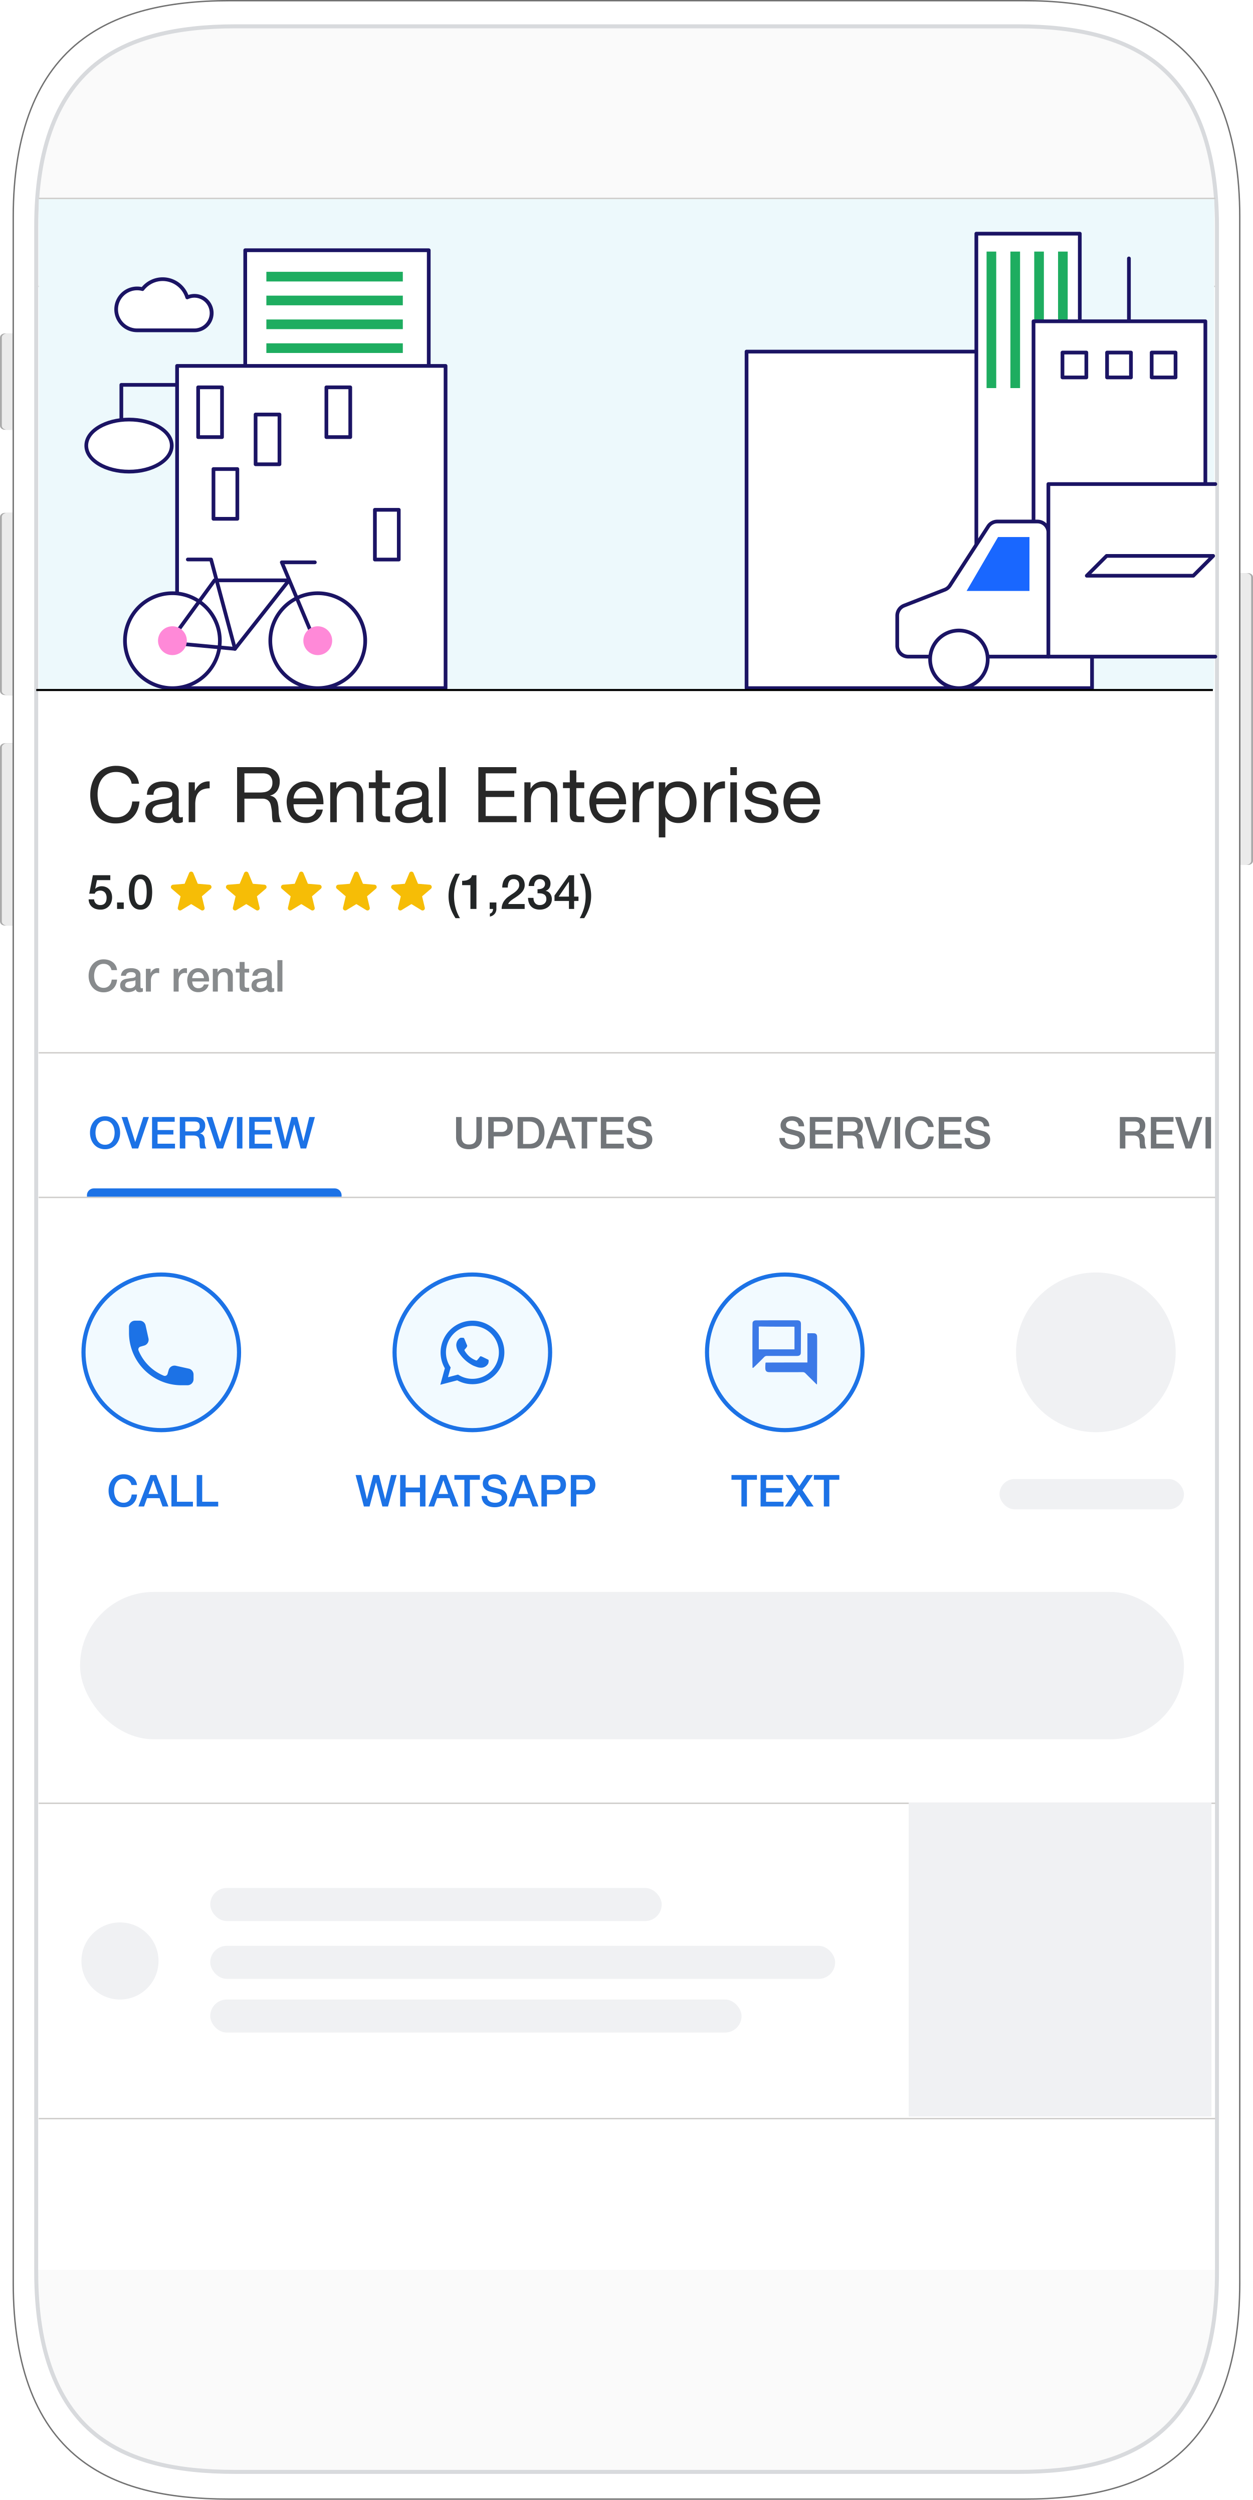 <svg xmlns="http://www.w3.org/2000/svg" xmlns:xlink="http://www.w3.org/1999/xlink" width="910.331" height="1815.397" viewBox="0 0 910.331 1815.397">
  <defs>
    <filter id="Path_22689" x="9.803" y="0.998" width="891.092" height="1814.398" filterUnits="userSpaceOnUse">
      <feOffset input="SourceAlpha"/>
      <feGaussianBlur stdDeviation="4" result="blur"/>
      <feFlood flood-opacity="0.302" result="color"/>
      <feComposite operator="out" in="SourceGraphic" in2="blur"/>
      <feComposite operator="in" in="color"/>
      <feComposite operator="in" in2="SourceGraphic"/>
    </filter>
    <clipPath id="clip-path">
      <rect id="Rectangle_9266" data-name="Rectangle 9266" width="892.09" height="1815.397" transform="translate(0 0.003)" fill="none"/>
    </clipPath>
  </defs>
  <g id="Group_11309" data-name="Group 11309" transform="translate(-1581.666 -10516.512)">
    <g id="Group_10124" data-name="Group 10124" transform="translate(1581.997 10516.512)">
      <g id="Group_8922" data-name="Group 8922" transform="translate(-0.331 -3.053)">
        <g id="Group_8917" data-name="Group 8917" transform="translate(0 542.845)">
          <path id="Path_22681" data-name="Path 22681" d="M110.881,254.023h6.127V386.4h-6.127c-2.029,0-3.676-1.315-3.676-2.938v-126.5C107.205,255.338,108.852,254.023,110.881,254.023Z" transform="translate(-107.205 -254.023)" fill="#aaa"/>
          <path id="Path_22682" data-name="Path 22682" d="M111.468,254.023h4.645V386.4h-4.645c-2.113,0-3.828-1.315-3.828-2.938v-126.5C107.64,255.338,109.354,254.023,111.468,254.023Z" transform="translate(-106.31 -254.023)" fill="#ebebeb"/>
        </g>
        <g id="Group_8918" data-name="Group 8918" transform="translate(0 375.483)">
          <path id="Path_22683" data-name="Path 22683" d="M110.881,199.286h6.127V331.658h-6.127c-2.029,0-3.676-1.315-3.676-2.935v-126.5C107.205,200.6,108.852,199.286,110.881,199.286Z" transform="translate(-107.205 -199.286)" fill="#aaa"/>
          <path id="Path_22684" data-name="Path 22684" d="M111.468,199.286h4.645V331.658h-4.645c-2.113,0-3.828-1.315-3.828-2.935v-126.5C107.64,200.6,109.354,199.286,111.468,199.286Z" transform="translate(-106.31 -199.286)" fill="#ebebeb"/>
        </g>
        <g id="Group_8919" data-name="Group 8919" transform="translate(0 245.188)">
          <path id="Path_22685" data-name="Path 22685" d="M110.881,156.672h6.127v69.979h-6.127c-2.029,0-3.676-1.315-3.676-2.935V159.607C107.205,157.987,108.852,156.672,110.881,156.672Z" transform="translate(-107.205 -156.672)" fill="#aaa"/>
          <path id="Path_22686" data-name="Path 22686" d="M111.468,156.672h4.645v69.979h-4.645c-2.113,0-3.828-1.315-3.828-2.935V159.607C107.64,157.987,109.354,156.672,111.468,156.672Z" transform="translate(-106.31 -156.672)" fill="#ebebeb"/>
        </g>
        <g id="Group_8920" data-name="Group 8920" transform="translate(900.895 419.28)">
          <path id="Path_22687" data-name="Path 22687" d="M408.271,425.506h-5.9V213.61h5.9c1.954,0,3.538,1.315,3.538,2.935V422.571C411.81,424.192,410.225,425.506,408.271,425.506Z" transform="translate(-402.374 -213.61)" fill="#aaa"/>
          <path id="Path_22688" data-name="Path 22688" d="M406.818,425.506h-4.444V213.61h4.444c2.022,0,3.662,1.315,3.662,2.935V422.571C410.48,424.192,408.84,425.506,406.818,425.506Z" transform="translate(-402.374 -213.61)" fill="#ebebeb"/>
        </g>
        <g id="Group_8921" data-name="Group 8921" transform="translate(9.803 4.051)">
          <g data-type="innerShadowGroup">
            <path id="Path_22689-2" data-name="Path 22689" d="M950.665,105.454c-25.112-18.6-59.849-27.647-106.2-27.647H267.5c-46.356,0-81.105,9.044-106.227,27.65-33.75,24.993-50.86,68.542-50.86,129.436V1735.2c0,61.35,17.107,105.034,50.848,129.837,25.216,18.535,58.972,27.167,106.239,27.167H844.463c47.185,0,80.934-8.674,106.211-27.3,33.728-24.852,50.829-68.49,50.829-129.7V234.893C1001.5,174,984.4,130.446,950.665,105.454Z" transform="translate(-110.411 -77.807)" fill="#fafafa"/>
            <g transform="matrix(1, 0, 0, 1, -9.8, -1)" filter="url(#Path_22689)">
              <path id="Path_22689-3" data-name="Path 22689" d="M950.665,105.454c-25.112-18.6-59.849-27.647-106.2-27.647H267.5c-46.356,0-81.105,9.044-106.227,27.65-33.75,24.993-50.86,68.542-50.86,129.436V1735.2c0,61.35,17.107,105.034,50.848,129.837,25.216,18.535,58.972,27.167,106.239,27.167H844.463c47.185,0,80.934-8.674,106.211-27.3,33.728-24.852,50.829-68.49,50.829-129.7V234.893C1001.5,174,984.4,130.446,950.665,105.454Z" transform="translate(-100.61 -76.81)" fill="#fff"/>
            </g>
          </g>
        </g>
      </g>
      <g id="Group_8923" data-name="Group 8923" transform="translate(-11668.949 -2591.902)">
        <path id="Path_22690" data-name="Path 22690" d="M8721.987-6292.41l2.542-25.727,6.361-29.307,11.311-25.393,15.917-21.195,19.477-14.934,13.626-6.626,17.447-6.065,26.263-4.847,18.377-1.5h593.241l21.387,1.982,19.836,3.118,22.017,6.713,15.83,8.09,11.91,7.606,15.3,16.695,7.148,10.822,6.986,13.894,6.876,21.01,3.7,18.714,1.632,19.208.631,19.178V-4798.66l-.8,27.359-4.523,28.3-8.992,26.928-10.7,18.276-10.742,11.655-12.079,10.363-19.25,11.111-19.489,6.315-24.111,4.51-31.39,1.62H8851.094l-12.671-.885-23.065-3.58-27.226-8.405-18.258-10.738-11.367-9.665-9.4-9.759-10.9-18.145-9.142-24.922-4.939-24.923-1.72-27.876Z" transform="translate(2972.783 9039.196)" fill="#fafafa"/>
        <path id="Path_22691" data-name="Path 22691" d="M927.458,106.347c-23.2-17.267-55.738-25.659-99.488-25.659H259.409c-43.755,0-76.305,8.394-99.512,25.662-30.926,23.01-46.606,63.768-46.606,121.143V1712.9c0,57.811,15.668,98.7,46.57,121.521,23.282,17.194,54.913,25.2,99.548,25.2H827.97c44.548,0,76.17-8.047,99.515-25.329,30.893-22.87,46.555-63.713,46.555-121.394V227.493C974.04,170.115,958.369,129.356,927.458,106.347ZM971.147,1712.9c0,56.706-15.267,96.762-45.379,119.054-22.821,16.892-53.9,24.763-97.8,24.763H259.409c-43.987,0-75.076-7.828-97.836-24.639-30.118-22.244-45.388-62.342-45.388-119.178V227.493c0-56.4,15.285-96.374,45.434-118.806C184.309,91.8,216.3,83.594,259.409,83.594H827.97c43.108,0,75.085,8.207,97.764,25.089,30.134,22.429,45.413,62.4,45.413,118.809Z" transform="translate(11580.186 2528.881)" fill="#d8dadd"/>
      </g>
      <rect id="Rectangle_9265" data-name="Rectangle 9265" width="854.794" height="1440.378" transform="translate(27.551 207.991)" fill="#fff"/>
      <line id="Line_849" data-name="Line 849" x2="854.826" transform="translate(27.534 207.991)" fill="none" stroke="#ceccca" stroke-width="1"/>
      <g id="Group_8925" data-name="Group 8925" transform="translate(8.79 -0.003)">
        <g id="Group_8924" data-name="Group 8924" clip-path="url(#clip-path)">
          <path id="Path_22692" data-name="Path 22692" d="M734.55,1815.4H157.587c-47.377,0-81.229-8.663-106.534-27.263C17.177,1763.233,0,1719.414,0,1657.9V157.589C0,96.526,17.18,52.843,51.063,27.752,76.274,9.08,111.118,0,157.587,0H734.552c46.456,0,81.292,9.076,106.5,27.745,33.864,25.088,51.037,68.773,51.04,129.841V1657.9c0,61.379-17.17,105.152-51.032,130.1-25.366,18.692-59.209,27.4-106.508,27.4M157.587,1c-46.246,0-80.9,9.012-105.929,27.552C18.044,53.447,1,96.86,1,157.589V1657.9c0,61.182,17.039,104.73,50.645,129.433,25.125,18.469,58.789,27.07,105.942,27.07H734.55c47.075,0,80.729-8.643,105.914-27.2,33.593-24.752,50.626-68.253,50.626-129.3V157.589c0-60.733-17.039-104.148-50.636-129.037C815.427,10.014,780.786,1,734.552,1Z" fill="#707070"/>
        </g>
      </g>
    </g>
    <path id="Path_42629" data-name="Path 42629" d="M12.16-20.128a6.4,6.4,0,0,0-3.152.736,6.18,6.18,0,0,0-2.16,1.968,8.878,8.878,0,0,0-1.232,2.8,12.9,12.9,0,0,0-.4,3.2,12.9,12.9,0,0,0,.4,3.2,8.878,8.878,0,0,0,1.232,2.8,6.18,6.18,0,0,0,2.16,1.968,6.4,6.4,0,0,0,3.152.736,6.4,6.4,0,0,0,3.152-.736,6.18,6.18,0,0,0,2.16-1.968,8.878,8.878,0,0,0,1.232-2.8,12.9,12.9,0,0,0,.4-3.2,12.9,12.9,0,0,0-.4-3.2,8.878,8.878,0,0,0-1.232-2.8,6.18,6.18,0,0,0-2.16-1.968A6.4,6.4,0,0,0,12.16-20.128Zm0-3.264a10.622,10.622,0,0,1,4.592.96,10.282,10.282,0,0,1,3.44,2.592,11.524,11.524,0,0,1,2.16,3.808,14.008,14.008,0,0,1,.752,4.608,14.107,14.107,0,0,1-.752,4.64,11.524,11.524,0,0,1-2.16,3.808A10.1,10.1,0,0,1,16.752-.4,10.775,10.775,0,0,1,12.16.544,10.775,10.775,0,0,1,7.568-.4a10.1,10.1,0,0,1-3.44-2.576,11.524,11.524,0,0,1-2.16-3.808,14.107,14.107,0,0,1-.752-4.64,14.008,14.008,0,0,1,.752-4.608,11.524,11.524,0,0,1,2.16-3.808,10.282,10.282,0,0,1,3.44-2.592A10.622,10.622,0,0,1,12.16-23.392Zm12,.544h4.16l5.728,18.08h.064l5.856-18.08h4.064L36.224,0H31.776Zm22.144,0H62.752v3.456H50.3v5.984h11.52v3.264H50.3v6.688H62.976V0H46.3Zm20.16,0H77.376q3.776,0,5.664,1.632a5.686,5.686,0,0,1,1.888,4.544,6.635,6.635,0,0,1-.48,2.7,5.9,5.9,0,0,1-1.12,1.728,4.374,4.374,0,0,1-1.264.944q-.624.288-.912.384v.064a4.082,4.082,0,0,1,1.1.32,3.258,3.258,0,0,1,1.1.816,4.444,4.444,0,0,1,.848,1.456,6.436,6.436,0,0,1,.336,2.24,20.271,20.271,0,0,0,.3,3.664A4.821,4.821,0,0,0,85.792,0H81.5a3.733,3.733,0,0,1-.528-1.632q-.08-.9-.08-1.728a16.472,16.472,0,0,0-.192-2.7A4.715,4.715,0,0,0,80-7.952a2.979,2.979,0,0,0-1.392-1.1,6.142,6.142,0,0,0-2.256-.352H70.464V0h-4Zm4,10.4h6.56a4.162,4.162,0,0,0,2.912-.912,3.536,3.536,0,0,0,.992-2.736,4.232,4.232,0,0,0-.32-1.776,2.587,2.587,0,0,0-.88-1.072,3.234,3.234,0,0,0-1.28-.512,8.487,8.487,0,0,0-1.488-.128h-6.5Zm15.36-10.4h4.16l5.728,18.08h.064l5.856-18.08H105.7L97.888,0H93.44Zm22.144,0h4V0h-4Zm8.9,0h16.448v3.456H120.864v5.984h11.52v3.264h-11.52v6.688h12.672V0H116.864Zm17.92,0h4.064l4.128,17.472h.064l4.608-17.472h4.1l4.48,17.472h.064l4.256-17.472h4.064L158.3,0H154.24l-4.576-17.472H149.6L144.928,0H140.8Z" transform="translate(1645.831 11350.566)" fill="#1c72e6"/>
    <path id="Path_42635" data-name="Path 42635" d="M17.856-15.584a8.1,8.1,0,0,0-.7-1.824A5.046,5.046,0,0,0,16-18.848a5.118,5.118,0,0,0-1.648-.944,6.529,6.529,0,0,0-2.192-.336,6.4,6.4,0,0,0-3.152.736,6.18,6.18,0,0,0-2.16,1.968,8.878,8.878,0,0,0-1.232,2.8,12.9,12.9,0,0,0-.4,3.2,12.9,12.9,0,0,0,.4,3.2,8.878,8.878,0,0,0,1.232,2.8,6.18,6.18,0,0,0,2.16,1.968,6.4,6.4,0,0,0,3.152.736,5.685,5.685,0,0,0,2.368-.464,5.272,5.272,0,0,0,1.76-1.28,6.023,6.023,0,0,0,1.152-1.9A9.116,9.116,0,0,0,17.984-8.7h3.9a10.829,10.829,0,0,1-.88,3.744,9.181,9.181,0,0,1-2.032,2.928,8.978,8.978,0,0,1-3.008,1.9A10.423,10.423,0,0,1,12.16.544,10.775,10.775,0,0,1,7.568-.4a10.1,10.1,0,0,1-3.44-2.576,11.524,11.524,0,0,1-2.16-3.808,14.107,14.107,0,0,1-.752-4.64,14.008,14.008,0,0,1,.752-4.608,11.524,11.524,0,0,1,2.16-3.808,10.282,10.282,0,0,1,3.44-2.592,10.622,10.622,0,0,1,4.592-.96,12.1,12.1,0,0,1,3.616.528,9.349,9.349,0,0,1,2.992,1.536,7.977,7.977,0,0,1,2.1,2.448,8.516,8.516,0,0,1,.992,3.3Zm13.792-7.264H35.9L44.7,0H40.416L38.272-6.048h-9.12L27.008,0H22.88ZM30.24-9.088h6.976l-3.424-9.824h-.1Zm16.64-13.76h4V-3.456H62.5V0H46.88Zm18.368,0h4V-3.456H80.864V0H65.248Z" transform="translate(1659.331 11610.566)" fill="#1c72e6"/>
    <path id="Path_42625" data-name="Path 42625" d="M32.48-27.944H37.8a14.877,14.877,0,0,0-1.9-5.628,13.847,13.847,0,0,0-3.64-4.06A15.956,15.956,0,0,0,27.272-40.1a20.553,20.553,0,0,0-5.936-.84,19.134,19.134,0,0,0-8.148,1.652,16.839,16.839,0,0,0-5.936,4.508A19.77,19.77,0,0,0,3.64-28.084a26.676,26.676,0,0,0-1.232,8.2A28.194,28.194,0,0,0,3.556-11.7,18.884,18.884,0,0,0,7-5.1,15.949,15.949,0,0,0,12.768-.7,19.274,19.274,0,0,0,20.888.9q7.672,0,12.1-4.2t5.208-11.76h-5.32a15.257,15.257,0,0,1-1.008,4.592A11.083,11.083,0,0,1,29.54-6.8,10.585,10.585,0,0,1,26.012-4.4a11.869,11.869,0,0,1-4.676.868,13.16,13.16,0,0,1-6.16-1.344,12.03,12.03,0,0,1-4.228-3.612A15.47,15.47,0,0,1,8.512-13.8a25.91,25.91,0,0,1-.784-6.468,23.163,23.163,0,0,1,.784-6.048,15.59,15.59,0,0,1,2.436-5.18,12.1,12.1,0,0,1,4.2-3.612,12.99,12.99,0,0,1,6.132-1.344,12.358,12.358,0,0,1,7.252,2.128A9.891,9.891,0,0,1,32.48-27.944ZM69.664-.112a6.733,6.733,0,0,1-3.416.728A4.1,4.1,0,0,1,63.308-.42a4.5,4.5,0,0,1-1.092-3.388A11.388,11.388,0,0,1,57.652-.42,15.086,15.086,0,0,1,52.024.616,15.078,15.078,0,0,1,48.3.168a8.659,8.659,0,0,1-3.052-1.4A6.719,6.719,0,0,1,43.2-3.724a8.384,8.384,0,0,1-.756-3.724,8.5,8.5,0,0,1,.84-4.032A7.328,7.328,0,0,1,45.5-14.028a10.135,10.135,0,0,1,3.136-1.484q1.764-.5,3.612-.84,1.96-.392,3.724-.588a20.747,20.747,0,0,0,3.108-.56,5.179,5.179,0,0,0,2.128-1.064,2.6,2.6,0,0,0,.784-2.044,4.751,4.751,0,0,0-.588-2.52,4.032,4.032,0,0,0-1.512-1.456,6.148,6.148,0,0,0-2.072-.672,15.648,15.648,0,0,0-2.268-.168,10.066,10.066,0,0,0-5.04,1.148q-2.016,1.148-2.184,4.34h-4.76a10.282,10.282,0,0,1,1.12-4.536,8.492,8.492,0,0,1,2.688-3,11.278,11.278,0,0,1,3.836-1.652,20.259,20.259,0,0,1,4.62-.5,27.1,27.1,0,0,1,3.892.28,10.172,10.172,0,0,1,3.5,1.148,6.711,6.711,0,0,1,2.52,2.436,7.8,7.8,0,0,1,.952,4.088v14.9a11.14,11.14,0,0,0,.2,2.464q.2.784,1.316.784a4.714,4.714,0,0,0,1.456-.28Zm-7.728-14.84a5.925,5.925,0,0,1-2.352.98q-1.456.308-3.052.5t-3.22.448a11.839,11.839,0,0,0-2.912.812,5.3,5.3,0,0,0-2.1,1.6,4.47,4.47,0,0,0-.812,2.828A3.87,3.87,0,0,0,47.964-5.8,3.968,3.968,0,0,0,49.2-4.48a5.169,5.169,0,0,0,1.764.728,9.788,9.788,0,0,0,2.128.224,11.276,11.276,0,0,0,4.032-.644A8.481,8.481,0,0,0,59.864-5.8a6.406,6.406,0,0,0,1.568-2.128,5.382,5.382,0,0,0,.5-2.156Zm11.984-14V0h4.76V-12.88a19.794,19.794,0,0,1,.56-4.956A9.5,9.5,0,0,1,81.032-21.5a7.681,7.681,0,0,1,3.248-2.3,13.463,13.463,0,0,1,4.872-.784v-5.04a10.7,10.7,0,0,0-6.384,1.568,12.9,12.9,0,0,0-4.256,5.208H78.4v-6.1Zm35.168-11.032V0h5.32V-17.08H127.4a7.062,7.062,0,0,1,3.136.588,5.25,5.25,0,0,1,1.9,1.568,6.5,6.5,0,0,1,1.064,2.3q.336,1.316.56,2.772a19.52,19.52,0,0,1,.336,2.968q.056,1.512.112,2.828a17.256,17.256,0,0,0,.252,2.38A3.339,3.339,0,0,0,135.52,0h5.936a6.835,6.835,0,0,1-1.26-2.324,18.215,18.215,0,0,1-.644-2.772,25.779,25.779,0,0,1-.28-2.968q-.056-1.512-.168-2.968a25.736,25.736,0,0,0-.476-2.8,8.5,8.5,0,0,0-.952-2.436,6.137,6.137,0,0,0-1.736-1.876,7.124,7.124,0,0,0-2.828-1.12v-.112a8.5,8.5,0,0,0,5.292-3.752,12.136,12.136,0,0,0,1.652-6.384,9.637,9.637,0,0,0-3.22-7.672q-3.22-2.8-8.932-2.8ZM125.5-21.56H114.408V-35.5h13.216q3.752,0,5.432,1.9a7.173,7.173,0,0,1,1.68,4.928,7.335,7.335,0,0,1-.756,3.556,5.981,5.981,0,0,1-2.016,2.184,7.7,7.7,0,0,1-2.94,1.092A21.444,21.444,0,0,1,125.5-21.56Zm41.272,4.312H150.136a9.915,9.915,0,0,1,.728-3.164,8.439,8.439,0,0,1,1.68-2.6,7.7,7.7,0,0,1,2.548-1.764,8.288,8.288,0,0,1,3.332-.644,8.143,8.143,0,0,1,3.276.644,8.242,8.242,0,0,1,2.576,1.736,8.159,8.159,0,0,1,1.736,2.6A9.739,9.739,0,0,1,166.768-17.248Zm4.592,8.064h-4.7a6.769,6.769,0,0,1-2.548,4.256,8.239,8.239,0,0,1-4.956,1.4,9.86,9.86,0,0,1-4.088-.784,8.012,8.012,0,0,1-2.856-2.1,8.181,8.181,0,0,1-1.624-3.024,11.492,11.492,0,0,1-.448-3.612h21.672a23.05,23.05,0,0,0-.476-5.544,16.049,16.049,0,0,0-2.128-5.376,12.68,12.68,0,0,0-4.088-4.06,11.877,11.877,0,0,0-6.412-1.6,13.165,13.165,0,0,0-5.46,1.12,12.832,12.832,0,0,0-4.312,3.136,14.454,14.454,0,0,0-2.828,4.76A17.422,17.422,0,0,0,145.1-14.56a23.208,23.208,0,0,0,.98,6.1,13.322,13.322,0,0,0,2.6,4.816A11.868,11.868,0,0,0,152.964-.5a14.872,14.872,0,0,0,6.02,1.12,13.142,13.142,0,0,0,8.176-2.464A11.569,11.569,0,0,0,171.36-9.184Zm5.376-19.768V0h4.76V-16.352a11.728,11.728,0,0,1,.532-3.612,8.2,8.2,0,0,1,1.6-2.884,7.088,7.088,0,0,1,2.66-1.9,9.7,9.7,0,0,1,3.78-.672,5.827,5.827,0,0,1,4.312,1.568,5.751,5.751,0,0,1,1.568,4.256V0h4.76V-19.04a17.916,17.916,0,0,0-.476-4.284,8.113,8.113,0,0,0-1.652-3.332,7.826,7.826,0,0,0-3.08-2.184,12.564,12.564,0,0,0-4.76-.784q-6.44,0-9.408,5.264h-.112v-4.592Zm37.744,0v-8.68h-4.76v8.68h-4.928v4.2h4.928V-6.328a11,11,0,0,0,.392,3.248,3.949,3.949,0,0,0,1.2,1.9,4.648,4.648,0,0,0,2.128.924A17.092,17.092,0,0,0,216.608,0h3.64V-4.2h-2.184a15.876,15.876,0,0,1-1.82-.084,2.351,2.351,0,0,1-1.092-.364,1.384,1.384,0,0,1-.532-.784,5.194,5.194,0,0,1-.14-1.344V-24.752h5.768v-4.2ZM251.16-.112a6.733,6.733,0,0,1-3.416.728A4.1,4.1,0,0,1,244.8-.42a4.5,4.5,0,0,1-1.092-3.388A11.388,11.388,0,0,1,239.148-.42,15.086,15.086,0,0,1,233.52.616,15.078,15.078,0,0,1,229.8.168a8.659,8.659,0,0,1-3.052-1.4A6.719,6.719,0,0,1,224.7-3.724a8.384,8.384,0,0,1-.756-3.724,8.5,8.5,0,0,1,.84-4.032A7.328,7.328,0,0,1,227-14.028a10.136,10.136,0,0,1,3.136-1.484q1.764-.5,3.612-.84,1.96-.392,3.724-.588a20.747,20.747,0,0,0,3.108-.56,5.179,5.179,0,0,0,2.128-1.064,2.6,2.6,0,0,0,.784-2.044,4.751,4.751,0,0,0-.588-2.52,4.032,4.032,0,0,0-1.512-1.456,6.148,6.148,0,0,0-2.072-.672,15.648,15.648,0,0,0-2.268-.168,10.066,10.066,0,0,0-5.04,1.148q-2.016,1.148-2.184,4.34h-4.76a10.282,10.282,0,0,1,1.12-4.536,8.492,8.492,0,0,1,2.688-3,11.278,11.278,0,0,1,3.836-1.652,20.259,20.259,0,0,1,4.62-.5,27.1,27.1,0,0,1,3.892.28,10.172,10.172,0,0,1,3.5,1.148,6.711,6.711,0,0,1,2.52,2.436,7.8,7.8,0,0,1,.952,4.088v14.9a11.139,11.139,0,0,0,.2,2.464q.2.784,1.316.784a4.714,4.714,0,0,0,1.456-.28Zm-7.728-14.84a5.925,5.925,0,0,1-2.352.98q-1.456.308-3.052.5t-3.22.448a11.839,11.839,0,0,0-2.912.812,5.3,5.3,0,0,0-2.1,1.6,4.47,4.47,0,0,0-.812,2.828A3.87,3.87,0,0,0,229.46-5.8a3.968,3.968,0,0,0,1.232,1.316,5.169,5.169,0,0,0,1.764.728,9.788,9.788,0,0,0,2.128.224,11.276,11.276,0,0,0,4.032-.644A8.481,8.481,0,0,0,241.36-5.8a6.406,6.406,0,0,0,1.568-2.128,5.382,5.382,0,0,0,.5-2.156Zm12.432-25.032V0h4.76V-39.984Zm28.5,0V0h27.776V-4.48H289.688V-18.312h20.776v-4.48H289.688V-35.5h22.288v-4.48ZM317.8-28.952V0h4.76V-16.352a11.728,11.728,0,0,1,.532-3.612,8.2,8.2,0,0,1,1.6-2.884,7.088,7.088,0,0,1,2.66-1.9,9.7,9.7,0,0,1,3.78-.672,5.827,5.827,0,0,1,4.312,1.568,5.751,5.751,0,0,1,1.568,4.256V0h4.76V-19.04a17.915,17.915,0,0,0-.476-4.284,8.113,8.113,0,0,0-1.652-3.332,7.826,7.826,0,0,0-3.08-2.184,12.564,12.564,0,0,0-4.76-.784q-6.44,0-9.408,5.264h-.112v-4.592Zm37.744,0v-8.68h-4.76v8.68h-4.928v4.2h4.928V-6.328a11,11,0,0,0,.392,3.248,3.948,3.948,0,0,0,1.2,1.9,4.647,4.647,0,0,0,2.128.924A17.092,17.092,0,0,0,357.672,0h3.64V-4.2h-2.184a15.875,15.875,0,0,1-1.82-.084,2.351,2.351,0,0,1-1.092-.364,1.384,1.384,0,0,1-.532-.784,5.193,5.193,0,0,1-.14-1.344V-24.752h5.768v-4.2Zm31.136,11.7H370.048a9.915,9.915,0,0,1,.728-3.164,8.44,8.44,0,0,1,1.68-2.6A7.7,7.7,0,0,1,375-24.78a8.288,8.288,0,0,1,3.332-.644,8.143,8.143,0,0,1,3.276.644,8.242,8.242,0,0,1,2.576,1.736,8.159,8.159,0,0,1,1.736,2.6A9.739,9.739,0,0,1,386.68-17.248Zm4.592,8.064h-4.7a6.769,6.769,0,0,1-2.548,4.256,8.239,8.239,0,0,1-4.956,1.4,9.86,9.86,0,0,1-4.088-.784,8.013,8.013,0,0,1-2.856-2.1A8.181,8.181,0,0,1,370.5-9.436a11.492,11.492,0,0,1-.448-3.612H391.72a23.049,23.049,0,0,0-.476-5.544,16.049,16.049,0,0,0-2.128-5.376,12.68,12.68,0,0,0-4.088-4.06,11.878,11.878,0,0,0-6.412-1.6,13.165,13.165,0,0,0-5.46,1.12,12.832,12.832,0,0,0-4.312,3.136,14.455,14.455,0,0,0-2.828,4.76,17.422,17.422,0,0,0-1.008,6.048,23.208,23.208,0,0,0,.98,6.1,13.322,13.322,0,0,0,2.6,4.816A11.868,11.868,0,0,0,372.876-.5,14.871,14.871,0,0,0,378.9.616a13.142,13.142,0,0,0,8.176-2.464A11.57,11.57,0,0,0,391.272-9.184Zm5.208-19.768V0h4.76V-12.88a19.8,19.8,0,0,1,.56-4.956,9.5,9.5,0,0,1,1.792-3.668,7.681,7.681,0,0,1,3.248-2.3,13.463,13.463,0,0,1,4.872-.784v-5.04a10.7,10.7,0,0,0-6.384,1.568,12.9,12.9,0,0,0-4.256,5.208h-.112v-6.1Zm18.984,0V11.032h4.76v-14.9h.112a7.668,7.668,0,0,0,1.932,2.156A10.176,10.176,0,0,0,424.7-.336a13.22,13.22,0,0,0,2.6.728,14.308,14.308,0,0,0,2.38.224,13.444,13.444,0,0,0,5.8-1.176,11.616,11.616,0,0,0,4.144-3.22,13.712,13.712,0,0,0,2.464-4.788,20.425,20.425,0,0,0,.812-5.824,19.791,19.791,0,0,0-.84-5.824,14.716,14.716,0,0,0-2.492-4.844,11.9,11.9,0,0,0-4.144-3.332,13.059,13.059,0,0,0-5.852-1.232,13.8,13.8,0,0,0-5.544,1.092,7.127,7.127,0,0,0-3.7,3.5h-.112v-3.92Zm22.4,14.224a19.045,19.045,0,0,1-.448,4.144A10.963,10.963,0,0,1,435.96-7a7.653,7.653,0,0,1-2.66,2.52,8.139,8.139,0,0,1-4.116.952,8.835,8.835,0,0,1-4.2-.924,8.152,8.152,0,0,1-2.828-2.436,10.186,10.186,0,0,1-1.6-3.5,16.684,16.684,0,0,1-.5-4.116,16.787,16.787,0,0,1,.476-3.976,10.419,10.419,0,0,1,1.54-3.5,8.193,8.193,0,0,1,2.744-2.492,8.174,8.174,0,0,1,4.088-.952,8.5,8.5,0,0,1,4,.9,7.958,7.958,0,0,1,2.8,2.408,10.655,10.655,0,0,1,1.624,3.444A14.8,14.8,0,0,1,437.864-14.728Zm10.472-14.224V0h4.76V-12.88a19.8,19.8,0,0,1,.56-4.956,9.5,9.5,0,0,1,1.792-3.668,7.681,7.681,0,0,1,3.248-2.3,13.463,13.463,0,0,1,4.872-.784v-5.04a10.7,10.7,0,0,0-6.384,1.568,12.9,12.9,0,0,0-4.256,5.208h-.112v-6.1Zm23.856-5.208v-5.824h-4.76v5.824Zm-4.76,5.208V0h4.76V-28.952ZM482.5-9.128h-4.76a10.476,10.476,0,0,0,1.12,4.564,8.424,8.424,0,0,0,2.688,3.024A11.265,11.265,0,0,0,485.408.112a20.367,20.367,0,0,0,4.592.5A23.522,23.522,0,0,0,494.4.2a11.938,11.938,0,0,0,3.976-1.484,8.535,8.535,0,0,0,2.856-2.8,8.064,8.064,0,0,0,1.092-4.368,6.826,6.826,0,0,0-.812-3.472,7.249,7.249,0,0,0-2.128-2.324,11.413,11.413,0,0,0-3.024-1.484,35.739,35.739,0,0,0-3.5-.952q-1.68-.392-3.36-.756a19.385,19.385,0,0,1-3.024-.9,6.929,6.929,0,0,1-2.212-1.344,2.68,2.68,0,0,1-.868-2.044,2.825,2.825,0,0,1,.56-1.82,4,4,0,0,1,1.456-1.12,7.261,7.261,0,0,1,1.988-.588,14.164,14.164,0,0,1,2.156-.168,10.808,10.808,0,0,1,2.324.252,7.124,7.124,0,0,1,2.1.812,4.767,4.767,0,0,1,1.568,1.484,4.818,4.818,0,0,1,.728,2.324h4.76a10.633,10.633,0,0,0-1.12-4.4,7.536,7.536,0,0,0-2.548-2.8A10.494,10.494,0,0,0,493.7-29.2a22.86,22.86,0,0,0-4.536-.42,15.988,15.988,0,0,0-3.836.476,11.57,11.57,0,0,0-3.472,1.456,8.013,8.013,0,0,0-2.52,2.548,6.936,6.936,0,0,0-.98,3.752,6.33,6.33,0,0,0,1.4,4.368,9.449,9.449,0,0,0,3.5,2.436,23.681,23.681,0,0,0,4.564,1.344q2.464.476,4.564,1.064a11.914,11.914,0,0,1,3.5,1.54,3.169,3.169,0,0,1,1.4,2.8,3.508,3.508,0,0,1-.672,2.212A4.259,4.259,0,0,1,494.9-4.312a8.622,8.622,0,0,1-2.268.616,17.427,17.427,0,0,1-2.352.168,14.108,14.108,0,0,1-2.828-.28,7.935,7.935,0,0,1-2.464-.924,5.066,5.066,0,0,1-1.764-1.736A5.358,5.358,0,0,1,482.5-9.128Zm45.192-8.12H511.056a9.915,9.915,0,0,1,.728-3.164,8.441,8.441,0,0,1,1.68-2.6,7.7,7.7,0,0,1,2.548-1.764,8.288,8.288,0,0,1,3.332-.644,8.143,8.143,0,0,1,3.276.644,8.242,8.242,0,0,1,2.576,1.736,8.158,8.158,0,0,1,1.736,2.6A9.739,9.739,0,0,1,527.688-17.248Zm4.592,8.064h-4.7a6.769,6.769,0,0,1-2.548,4.256,8.239,8.239,0,0,1-4.956,1.4,9.86,9.86,0,0,1-4.088-.784,8.012,8.012,0,0,1-2.856-2.1A8.181,8.181,0,0,1,511.5-9.436a11.492,11.492,0,0,1-.448-3.612h21.672a23.05,23.05,0,0,0-.476-5.544,16.049,16.049,0,0,0-2.128-5.376,12.68,12.68,0,0,0-4.088-4.06,11.877,11.877,0,0,0-6.412-1.6,13.165,13.165,0,0,0-5.46,1.12,12.833,12.833,0,0,0-4.312,3.136,14.455,14.455,0,0,0-2.828,4.76,17.422,17.422,0,0,0-1.008,6.048,23.208,23.208,0,0,0,.98,6.1,13.322,13.322,0,0,0,2.6,4.816A11.868,11.868,0,0,0,513.884-.5,14.872,14.872,0,0,0,519.9.616a13.142,13.142,0,0,0,8.176-2.464A11.57,11.57,0,0,0,532.28-9.184Z" transform="translate(1644.831 11113.618)" fill="#282828"/>
    <path id="Path_42628" data-name="Path 42628" d="M17.856-15.584a8.1,8.1,0,0,0-.7-1.824A5.046,5.046,0,0,0,16-18.848a5.118,5.118,0,0,0-1.648-.944,6.529,6.529,0,0,0-2.192-.336,6.4,6.4,0,0,0-3.152.736,6.18,6.18,0,0,0-2.16,1.968,8.878,8.878,0,0,0-1.232,2.8,12.9,12.9,0,0,0-.4,3.2,12.9,12.9,0,0,0,.4,3.2,8.878,8.878,0,0,0,1.232,2.8,6.18,6.18,0,0,0,2.16,1.968,6.4,6.4,0,0,0,3.152.736,5.685,5.685,0,0,0,2.368-.464,5.272,5.272,0,0,0,1.76-1.28,6.023,6.023,0,0,0,1.152-1.9A9.116,9.116,0,0,0,17.984-8.7h3.9a10.829,10.829,0,0,1-.88,3.744,9.181,9.181,0,0,1-2.032,2.928,8.978,8.978,0,0,1-3.008,1.9A10.423,10.423,0,0,1,12.16.544,10.775,10.775,0,0,1,7.568-.4a10.1,10.1,0,0,1-3.44-2.576,11.524,11.524,0,0,1-2.16-3.808,14.107,14.107,0,0,1-.752-4.64,14.008,14.008,0,0,1,.752-4.608,11.524,11.524,0,0,1,2.16-3.808,10.282,10.282,0,0,1,3.44-2.592,10.622,10.622,0,0,1,4.592-.96,12.1,12.1,0,0,1,3.616.528,9.349,9.349,0,0,1,2.992,1.536,7.977,7.977,0,0,1,2.1,2.448,8.516,8.516,0,0,1,.992,3.3ZM38.88-3.68a1.936,1.936,0,0,0,.176.96.742.742,0,0,0,.688.288h.384A2.391,2.391,0,0,0,40.64-2.5V.032q-.192.064-.5.144T39.52.32q-.32.064-.64.1t-.544.032A3.517,3.517,0,0,1,36.48,0a2.231,2.231,0,0,1-.96-1.568A6.452,6.452,0,0,1,32.848-.032a10.522,10.522,0,0,1-3.056.48,7.494,7.494,0,0,1-2.144-.3,5.626,5.626,0,0,1-1.808-.9,4.294,4.294,0,0,1-1.248-1.5,4.633,4.633,0,0,1-.464-2.128,4.914,4.914,0,0,1,.56-2.5,4.149,4.149,0,0,1,1.472-1.5,6.648,6.648,0,0,1,2.048-.784q1.136-.24,2.288-.368a18.72,18.72,0,0,1,1.888-.272,8.86,8.86,0,0,0,1.584-.272,2.426,2.426,0,0,0,1.088-.592,1.63,1.63,0,0,0,.4-1.2,1.869,1.869,0,0,0-.336-1.152,2.255,2.255,0,0,0-.832-.688,3.594,3.594,0,0,0-1.1-.32,8.847,8.847,0,0,0-1.152-.08,4.582,4.582,0,0,0-2.528.64,2.5,2.5,0,0,0-1.12,1.984H24.736a5.491,5.491,0,0,1,.768-2.656,5.305,5.305,0,0,1,1.712-1.7,7,7,0,0,1,2.352-.9,14,14,0,0,1,2.688-.256,11.324,11.324,0,0,1,2.4.256,6.817,6.817,0,0,1,2.128.832,4.609,4.609,0,0,1,1.52,1.488,4.083,4.083,0,0,1,.576,2.224ZM35.232-8.288a4.428,4.428,0,0,1-2.048.656q-1.216.112-2.432.336a7.8,7.8,0,0,0-1.12.272,3.373,3.373,0,0,0-.96.48,2.107,2.107,0,0,0-.656.8,2.735,2.735,0,0,0-.24,1.2,1.531,1.531,0,0,0,.352,1.024,2.557,2.557,0,0,0,.848.656,3.926,3.926,0,0,0,1.088.336,6.754,6.754,0,0,0,1.072.1,5.941,5.941,0,0,0,1.312-.16,4.364,4.364,0,0,0,1.328-.544,3.5,3.5,0,0,0,1.04-.976,2.469,2.469,0,0,0,.416-1.456Zm7.584-8.256H46.24v3.2H46.3a3.693,3.693,0,0,1,.624-1.312,6.084,6.084,0,0,1,1.12-1.168,5.66,5.66,0,0,1,1.456-.848,4.359,4.359,0,0,1,1.632-.32,7.915,7.915,0,0,1,.88.032l.5.064v3.52q-.384-.064-.784-.112a6.578,6.578,0,0,0-.784-.048,4.193,4.193,0,0,0-1.744.368,4.005,4.005,0,0,0-1.424,1.088,5.332,5.332,0,0,0-.96,1.776,7.686,7.686,0,0,0-.352,2.432V0H42.816Zm20.16,0H66.4v3.2h.064a3.693,3.693,0,0,1,.624-1.312,6.084,6.084,0,0,1,1.12-1.168,5.66,5.66,0,0,1,1.456-.848,4.359,4.359,0,0,1,1.632-.32,7.915,7.915,0,0,1,.88.032l.5.064v3.52q-.384-.064-.784-.112a6.578,6.578,0,0,0-.784-.048,4.193,4.193,0,0,0-1.744.368,4.005,4.005,0,0,0-1.424,1.088,5.332,5.332,0,0,0-.96,1.776,7.686,7.686,0,0,0-.352,2.432V0H62.976ZM85.024-9.728a5.883,5.883,0,0,0-.368-1.664,4.434,4.434,0,0,0-.832-1.392,4.12,4.12,0,0,0-1.28-.96,3.771,3.771,0,0,0-1.68-.368,4.384,4.384,0,0,0-1.744.336,3.989,3.989,0,0,0-1.344.928,4.59,4.59,0,0,0-.9,1.392,4.856,4.856,0,0,0-.368,1.728Zm-8.512,2.4a6.354,6.354,0,0,0,.272,1.856A4.573,4.573,0,0,0,77.6-3.9a3.933,3.933,0,0,0,1.376,1.072,4.54,4.54,0,0,0,1.984.4,4.382,4.382,0,0,0,2.576-.688,4.067,4.067,0,0,0,1.456-2.064h3.456a6.878,6.878,0,0,1-.992,2.4,6.9,6.9,0,0,1-1.7,1.776A7.32,7.32,0,0,1,83.536.08,8.953,8.953,0,0,1,80.96.448,8.76,8.76,0,0,1,77.5-.192,7.144,7.144,0,0,1,74.96-1.984a7.6,7.6,0,0,1-1.568-2.752,11.18,11.18,0,0,1-.528-3.52,9.958,9.958,0,0,1,.56-3.344,8.56,8.56,0,0,1,1.6-2.784,7.652,7.652,0,0,1,2.512-1.9,7.619,7.619,0,0,1,3.328-.7,7.414,7.414,0,0,1,3.5.816,7.689,7.689,0,0,1,2.576,2.16,8.746,8.746,0,0,1,1.488,3.088,9.466,9.466,0,0,1,.24,3.6Zm14.944-9.216h3.456v2.432l.064.064a6.117,6.117,0,0,1,2.176-2.16,5.8,5.8,0,0,1,2.976-.784,6.184,6.184,0,0,1,4.288,1.408,5.389,5.389,0,0,1,1.568,4.224V0h-3.648V-10.4a4.5,4.5,0,0,0-.832-2.832,3.022,3.022,0,0,0-2.4-.88,3.963,3.963,0,0,0-1.664.336,3.609,3.609,0,0,0-1.248.928,4.362,4.362,0,0,0-.8,1.392,4.969,4.969,0,0,0-.288,1.7V0H91.456Zm16.7,0h2.752V-21.5h3.648v4.96h3.3v2.72h-3.3v8.832a8.808,8.808,0,0,0,.048.992,1.712,1.712,0,0,0,.224.7,1.071,1.071,0,0,0,.528.432,2.6,2.6,0,0,0,.96.144q.384,0,.768-.016a3.814,3.814,0,0,0,.768-.112V-.032q-.608.064-1.184.128a10.717,10.717,0,0,1-1.184.064,8.076,8.076,0,0,1-2.32-.272,3.1,3.1,0,0,1-1.376-.8,2.761,2.761,0,0,1-.672-1.328,9.993,9.993,0,0,1-.208-1.824v-9.76H108.16ZM134.336-3.68a1.936,1.936,0,0,0,.176.96.742.742,0,0,0,.688.288h.384A2.391,2.391,0,0,0,136.1-2.5V.032q-.192.064-.5.144t-.624.144q-.32.064-.64.1t-.544.032A3.517,3.517,0,0,1,131.936,0a2.231,2.231,0,0,1-.96-1.568A6.452,6.452,0,0,1,128.3-.032a10.522,10.522,0,0,1-3.056.48,7.494,7.494,0,0,1-2.144-.3,5.626,5.626,0,0,1-1.808-.9,4.294,4.294,0,0,1-1.248-1.5,4.633,4.633,0,0,1-.464-2.128,4.914,4.914,0,0,1,.56-2.5,4.149,4.149,0,0,1,1.472-1.5,6.648,6.648,0,0,1,2.048-.784q1.136-.24,2.288-.368a18.72,18.72,0,0,1,1.888-.272,8.86,8.86,0,0,0,1.584-.272,2.426,2.426,0,0,0,1.088-.592,1.63,1.63,0,0,0,.4-1.2,1.869,1.869,0,0,0-.336-1.152,2.255,2.255,0,0,0-.832-.688,3.594,3.594,0,0,0-1.1-.32,8.847,8.847,0,0,0-1.152-.08,4.582,4.582,0,0,0-2.528.64,2.5,2.5,0,0,0-1.12,1.984h-3.648a5.491,5.491,0,0,1,.768-2.656,5.305,5.305,0,0,1,1.712-1.7,7,7,0,0,1,2.352-.9,14,14,0,0,1,2.688-.256,11.324,11.324,0,0,1,2.4.256,6.817,6.817,0,0,1,2.128.832,4.609,4.609,0,0,1,1.52,1.488,4.083,4.083,0,0,1,.576,2.224Zm-3.648-4.608a4.428,4.428,0,0,1-2.048.656q-1.216.112-2.432.336a7.8,7.8,0,0,0-1.12.272,3.373,3.373,0,0,0-.96.48,2.107,2.107,0,0,0-.656.8,2.735,2.735,0,0,0-.24,1.2,1.531,1.531,0,0,0,.352,1.024,2.557,2.557,0,0,0,.848.656,3.926,3.926,0,0,0,1.088.336,6.754,6.754,0,0,0,1.072.1,5.941,5.941,0,0,0,1.312-.16,4.363,4.363,0,0,0,1.328-.544,3.5,3.5,0,0,0,1.04-.976,2.469,2.469,0,0,0,.416-1.456Zm7.68-14.56h3.648V0h-3.648Z" transform="translate(1644.831 11236.618)" fill="#888b8d"/>
    <path id="Path_42630" data-name="Path 42630" d="M2.176-22.848h4V-9.536q0,1.152.112,2.336a5.337,5.337,0,0,0,.64,2.128,4.08,4.08,0,0,0,1.6,1.552,6.191,6.191,0,0,0,3.024.608,6.191,6.191,0,0,0,3.024-.608,4.08,4.08,0,0,0,1.6-1.552,5.337,5.337,0,0,0,.64-2.128q.112-1.184.112-2.336V-22.848h4V-8.224a10.044,10.044,0,0,1-.672,3.84,7.391,7.391,0,0,1-1.9,2.736A7.942,7.942,0,0,1,15.392,0a12.748,12.748,0,0,1-3.84.544A12.748,12.748,0,0,1,7.712,0a7.942,7.942,0,0,1-2.96-1.648,7.391,7.391,0,0,1-1.9-2.736,10.044,10.044,0,0,1-.672-3.84Zm23.36,0h10.08a9.58,9.58,0,0,1,3.968.7,6.262,6.262,0,0,1,2.368,1.76,5.977,5.977,0,0,1,1.136,2.3,9.785,9.785,0,0,1,.3,2.3,9.59,9.59,0,0,1-.3,2.288A5.987,5.987,0,0,1,41.952-11.2a6.127,6.127,0,0,1-2.368,1.744,9.776,9.776,0,0,1-3.968.688h-6.08V0h-4Zm4,10.816h5.856a5.217,5.217,0,0,0,1.376-.192,3.939,3.939,0,0,0,1.3-.624A3.2,3.2,0,0,0,39.024-14a3.953,3.953,0,0,0,.368-1.808,4.674,4.674,0,0,0-.32-1.856,2.965,2.965,0,0,0-.864-1.168,3.074,3.074,0,0,0-1.248-.592,6.774,6.774,0,0,0-1.5-.16h-5.92ZM46.88-22.848h9.472a10.659,10.659,0,0,1,4.544.9A8.443,8.443,0,0,1,64.032-19.5a10.46,10.46,0,0,1,1.808,3.632,16.183,16.183,0,0,1,.592,4.448,16.183,16.183,0,0,1-.592,4.448,10.46,10.46,0,0,1-1.808,3.632A8.443,8.443,0,0,1,60.9-.9a10.659,10.659,0,0,1-4.544.9H46.88Zm4,19.584h3.936a9.982,9.982,0,0,0,3.824-.624,5.6,5.6,0,0,0,2.336-1.728,6.238,6.238,0,0,0,1.152-2.592,16.066,16.066,0,0,0,.3-3.216,16.066,16.066,0,0,0-.3-3.216,6.238,6.238,0,0,0-1.152-2.592A5.6,5.6,0,0,0,58.64-18.96a9.982,9.982,0,0,0-3.824-.624H50.88ZM76.1-22.848h4.256L89.152,0H84.864L82.72-6.048H73.6L71.456,0H67.328ZM74.688-9.088h6.976L78.24-18.912h-.1Zm11.52-13.76h18.5v3.456H97.44V0h-4V-19.392H86.208Zm21.152,0h16.448v3.456H111.36v5.984h11.52v3.264H111.36v6.688h12.672V0H107.36ZM130.144-7.616a5.115,5.115,0,0,0,.448,2.24,4.046,4.046,0,0,0,1.248,1.52,5.322,5.322,0,0,0,1.84.864,8.9,8.9,0,0,0,2.256.272,7.244,7.244,0,0,0,2.24-.3,4.531,4.531,0,0,0,1.5-.784,2.833,2.833,0,0,0,.832-1.1,3.3,3.3,0,0,0,.256-1.264,2.731,2.731,0,0,0-.592-1.936,3.382,3.382,0,0,0-1.3-.88,27.1,27.1,0,0,0-2.832-.848q-1.616-.4-3.984-1.04a8.542,8.542,0,0,1-2.448-1.008,5.84,5.84,0,0,1-1.552-1.392,4.888,4.888,0,0,1-.816-1.632,6.546,6.546,0,0,1-.24-1.76,5.945,5.945,0,0,1,.72-2.992,6.4,6.4,0,0,1,1.9-2.1,8.373,8.373,0,0,1,2.688-1.232,11.78,11.78,0,0,1,3.04-.4,11.954,11.954,0,0,1,3.376.464,8.325,8.325,0,0,1,2.784,1.392,6.819,6.819,0,0,1,1.9,2.288,6.762,6.762,0,0,1,.7,3.152h-4a3.856,3.856,0,0,0-1.5-3.12,5.972,5.972,0,0,0-3.424-.912,7.49,7.49,0,0,0-1.44.144,4.575,4.575,0,0,0-1.344.48,2.949,2.949,0,0,0-1.008.912,2.465,2.465,0,0,0-.4,1.44,2.451,2.451,0,0,0,.752,1.9,4.87,4.87,0,0,0,1.968,1.04q.128.032,1.008.272t1.968.528q1.088.288,2.128.56t1.488.4a6.668,6.668,0,0,1,1.952.96,6.154,6.154,0,0,1,1.392,1.392,5.748,5.748,0,0,1,.832,1.68,6.141,6.141,0,0,1,.272,1.792,6.464,6.464,0,0,1-.784,3.28A6.654,6.654,0,0,1,141.92-1.12,8.972,8.972,0,0,1,139.008.144a13.929,13.929,0,0,1-3.328.4A13.7,13.7,0,0,1,132,.064a8.614,8.614,0,0,1-3.008-1.472,7.2,7.2,0,0,1-2.048-2.544,8.469,8.469,0,0,1-.8-3.664Z" transform="translate(1910.831 11350.566)" fill="#717579"/>
    <path id="Path_42631" data-name="Path 42631" d="M5.056-7.616A5.115,5.115,0,0,0,5.5-5.376a4.046,4.046,0,0,0,1.248,1.52,5.322,5.322,0,0,0,1.84.864,8.9,8.9,0,0,0,2.256.272,7.244,7.244,0,0,0,2.24-.3,4.531,4.531,0,0,0,1.5-.784,2.833,2.833,0,0,0,.832-1.1,3.3,3.3,0,0,0,.256-1.264,2.731,2.731,0,0,0-.592-1.936,3.382,3.382,0,0,0-1.3-.88A27.1,27.1,0,0,0,10.96-9.84q-1.616-.4-3.984-1.04a8.542,8.542,0,0,1-2.448-1.008A5.84,5.84,0,0,1,2.976-13.28a4.888,4.888,0,0,1-.816-1.632,6.546,6.546,0,0,1-.24-1.76,5.945,5.945,0,0,1,.72-2.992,6.4,6.4,0,0,1,1.9-2.1,8.373,8.373,0,0,1,2.688-1.232,11.78,11.78,0,0,1,3.04-.4,11.954,11.954,0,0,1,3.376.464,8.325,8.325,0,0,1,2.784,1.392,6.819,6.819,0,0,1,1.9,2.288,6.762,6.762,0,0,1,.7,3.152h-4a3.856,3.856,0,0,0-1.5-3.12,5.972,5.972,0,0,0-3.424-.912,7.49,7.49,0,0,0-1.44.144,4.575,4.575,0,0,0-1.344.48,2.949,2.949,0,0,0-1.008.912,2.465,2.465,0,0,0-.4,1.44,2.451,2.451,0,0,0,.752,1.9,4.87,4.87,0,0,0,1.968,1.04q.128.032,1.008.272t1.968.528q1.088.288,2.128.56t1.488.4a6.668,6.668,0,0,1,1.952.96A6.154,6.154,0,0,1,18.576-10.1a5.748,5.748,0,0,1,.832,1.68,6.141,6.141,0,0,1,.272,1.792,6.464,6.464,0,0,1-.784,3.28A6.654,6.654,0,0,1,16.832-1.12,8.972,8.972,0,0,1,13.92.144a13.929,13.929,0,0,1-3.328.4,13.7,13.7,0,0,1-3.68-.48A8.614,8.614,0,0,1,3.9-1.408,7.2,7.2,0,0,1,1.856-3.952a8.469,8.469,0,0,1-.8-3.664ZM23.168-22.848H39.616v3.456H27.168v5.984h11.52v3.264H27.168v6.688H39.84V0H23.168Zm20.16,0H54.24q3.776,0,5.664,1.632a5.686,5.686,0,0,1,1.888,4.544,6.635,6.635,0,0,1-.48,2.7,5.9,5.9,0,0,1-1.12,1.728,4.374,4.374,0,0,1-1.264.944q-.624.288-.912.384v.064a4.082,4.082,0,0,1,1.1.32,3.258,3.258,0,0,1,1.1.816,4.444,4.444,0,0,1,.848,1.456,6.436,6.436,0,0,1,.336,2.24,20.271,20.271,0,0,0,.3,3.664A4.821,4.821,0,0,0,62.656,0H58.368a3.733,3.733,0,0,1-.528-1.632q-.08-.9-.08-1.728a16.472,16.472,0,0,0-.192-2.7,4.715,4.715,0,0,0-.7-1.888,2.979,2.979,0,0,0-1.392-1.1,6.142,6.142,0,0,0-2.256-.352H47.328V0h-4Zm4,10.4h6.56A4.162,4.162,0,0,0,56.8-13.36a3.536,3.536,0,0,0,.992-2.736,4.232,4.232,0,0,0-.32-1.776,2.587,2.587,0,0,0-.88-1.072,3.234,3.234,0,0,0-1.28-.512,8.487,8.487,0,0,0-1.488-.128h-6.5Zm15.36-10.4h4.16l5.728,18.08h.064L78.5-22.848H82.56L74.752,0H70.3Zm22.144,0h4V0h-4Zm24.32,7.264a8.1,8.1,0,0,0-.7-1.824,5.046,5.046,0,0,0-1.152-1.44,5.119,5.119,0,0,0-1.648-.944,6.529,6.529,0,0,0-2.192-.336,6.4,6.4,0,0,0-3.152.736,6.18,6.18,0,0,0-2.16,1.968,8.878,8.878,0,0,0-1.232,2.8,12.9,12.9,0,0,0-.4,3.2,12.9,12.9,0,0,0,.4,3.2,8.878,8.878,0,0,0,1.232,2.8,6.18,6.18,0,0,0,2.16,1.968,6.4,6.4,0,0,0,3.152.736,5.685,5.685,0,0,0,2.368-.464,5.272,5.272,0,0,0,1.76-1.28,6.023,6.023,0,0,0,1.152-1.9A9.116,9.116,0,0,0,109.28-8.7h3.9a10.829,10.829,0,0,1-.88,3.744,9.181,9.181,0,0,1-2.032,2.928,8.978,8.978,0,0,1-3.008,1.9,10.423,10.423,0,0,1-3.808.672A10.775,10.775,0,0,1,98.864-.4a10.1,10.1,0,0,1-3.44-2.576,11.524,11.524,0,0,1-2.16-3.808,14.107,14.107,0,0,1-.752-4.64,14.008,14.008,0,0,1,.752-4.608,11.524,11.524,0,0,1,2.16-3.808,10.282,10.282,0,0,1,3.44-2.592,10.622,10.622,0,0,1,4.592-.96,12.1,12.1,0,0,1,3.616.528,9.349,9.349,0,0,1,2.992,1.536,7.977,7.977,0,0,1,2.1,2.448,8.516,8.516,0,0,1,.992,3.3Zm7.68-7.264H133.28v3.456H120.832v5.984h11.52v3.264h-11.52v6.688H133.5V0H116.832ZM139.616-7.616a5.115,5.115,0,0,0,.448,2.24,4.046,4.046,0,0,0,1.248,1.52,5.322,5.322,0,0,0,1.84.864,8.9,8.9,0,0,0,2.256.272,7.244,7.244,0,0,0,2.24-.3,4.531,4.531,0,0,0,1.5-.784,2.833,2.833,0,0,0,.832-1.1,3.3,3.3,0,0,0,.256-1.264,2.731,2.731,0,0,0-.592-1.936,3.382,3.382,0,0,0-1.3-.88,27.1,27.1,0,0,0-2.832-.848q-1.616-.4-3.984-1.04a8.542,8.542,0,0,1-2.448-1.008,5.84,5.84,0,0,1-1.552-1.392,4.888,4.888,0,0,1-.816-1.632,6.546,6.546,0,0,1-.24-1.76,5.945,5.945,0,0,1,.72-2.992,6.4,6.4,0,0,1,1.9-2.1,8.373,8.373,0,0,1,2.688-1.232,11.78,11.78,0,0,1,3.04-.4,11.954,11.954,0,0,1,3.376.464,8.326,8.326,0,0,1,2.784,1.392,6.819,6.819,0,0,1,1.9,2.288,6.762,6.762,0,0,1,.7,3.152h-4a3.856,3.856,0,0,0-1.5-3.12,5.972,5.972,0,0,0-3.424-.912,7.49,7.49,0,0,0-1.44.144,4.575,4.575,0,0,0-1.344.48,2.949,2.949,0,0,0-1.008.912,2.465,2.465,0,0,0-.4,1.44,2.451,2.451,0,0,0,.752,1.9,4.87,4.87,0,0,0,1.968,1.04q.128.032,1.008.272t1.968.528q1.088.288,2.128.56t1.488.4a6.668,6.668,0,0,1,1.952.96,6.154,6.154,0,0,1,1.392,1.392,5.748,5.748,0,0,1,.832,1.68,6.142,6.142,0,0,1,.272,1.792,6.464,6.464,0,0,1-.784,3.28,6.654,6.654,0,0,1-2.064,2.224A8.972,8.972,0,0,1,148.48.144a13.929,13.929,0,0,1-3.328.4,13.7,13.7,0,0,1-3.68-.48,8.614,8.614,0,0,1-3.008-1.472,7.2,7.2,0,0,1-2.048-2.544,8.469,8.469,0,0,1-.8-3.664Z" transform="translate(2146.831 11350.566)" fill="#717579"/>
    <line id="Line_1837" data-name="Line 1837" x2="854.826" transform="translate(1609.755 11386.091)" fill="none" stroke="#ceccca" stroke-width="1"/>
    <path id="Rectangle_9550" data-name="Rectangle 9550" d="M5,0H180a5,5,0,0,1,5,5V6a0,0,0,0,1,0,0H0A0,0,0,0,1,0,6V5A5,5,0,0,1,5,0Z" transform="translate(1644.831 11379.566)" fill="#1c72e6"/>
    <path id="Path_42627" data-name="Path 42627" d="M4.305-24.5h12.67v3.57H7.28L6.02-14.7l.07.07a5.1,5.1,0,0,1,2.048-1.383,6.9,6.9,0,0,1,2.468-.472,8.22,8.22,0,0,1,3.255.612,6.7,6.7,0,0,1,2.415,1.715,7.462,7.462,0,0,1,1.487,2.608A10.125,10.125,0,0,1,18.27-8.3,10.4,10.4,0,0,1,17.8-5.267a8.308,8.308,0,0,1-1.5,2.835,8.046,8.046,0,0,1-2.642,2.1A8.371,8.371,0,0,1,9.8.49,11.109,11.109,0,0,1,6.492.018,7.856,7.856,0,0,1,3.815-1.4,6.929,6.929,0,0,1,1.977-3.727a7.921,7.921,0,0,1-.752-3.238h3.99A4.455,4.455,0,0,0,6.58-3.9,4.54,4.54,0,0,0,9.73-2.835a4.906,4.906,0,0,0,2.135-.42A3.736,3.736,0,0,0,13.283-4.41a4.6,4.6,0,0,0,.77-1.715,9.27,9.27,0,0,0,.227-2.1A6.685,6.685,0,0,0,14-10.167a4.791,4.791,0,0,0-.84-1.628,4.011,4.011,0,0,0-1.452-1.12,4.843,4.843,0,0,0-2.083-.42,5.933,5.933,0,0,0-2.363.472A2.935,2.935,0,0,0,5.67-11.1H1.68ZM21.875-4.725H26.74V0H21.875ZM38.92-24.99a7.118,7.118,0,0,1,4.288,1.208A8.3,8.3,0,0,1,45.8-20.7a13.751,13.751,0,0,1,1.26,4.112,29.556,29.556,0,0,1,.332,4.34,29.556,29.556,0,0,1-.332,4.34A13.751,13.751,0,0,1,45.8-3.8a8.3,8.3,0,0,1-2.59,3.08A7.118,7.118,0,0,1,38.92.49,7.118,7.118,0,0,1,34.632-.718a8.3,8.3,0,0,1-2.59-3.08,13.751,13.751,0,0,1-1.26-4.112,29.556,29.556,0,0,1-.333-4.34,29.556,29.556,0,0,1,.333-4.34,13.751,13.751,0,0,1,1.26-4.112,8.3,8.3,0,0,1,2.59-3.08A7.118,7.118,0,0,1,38.92-24.99Zm0,22.155a3.211,3.211,0,0,0,2.17-.752,5.1,5.1,0,0,0,1.382-2.03A12.109,12.109,0,0,0,43.19-8.61a29.981,29.981,0,0,0,.21-3.64,29.548,29.548,0,0,0-.21-3.623,12.372,12.372,0,0,0-.718-2.992,5.082,5.082,0,0,0-1.382-2.048,3.211,3.211,0,0,0-2.17-.753,3.2,3.2,0,0,0-2.187.753,5.174,5.174,0,0,0-1.365,2.048,12.372,12.372,0,0,0-.717,2.992,29.548,29.548,0,0,0-.21,3.623,29.981,29.981,0,0,0,.21,3.64,12.109,12.109,0,0,0,.717,2.993,5.19,5.19,0,0,0,1.365,2.03A3.2,3.2,0,0,0,38.92-2.835Z" transform="translate(1644.831 11176.618)" fill="#222526"/>
    <path id="Path_42626" data-name="Path 42626" d="M6.755,6.685Q5.7,5.005,4.778,3.22A27.859,27.859,0,0,1,3.168-.543,27.077,27.077,0,0,1,2.1-4.725,27.48,27.48,0,0,1,1.715-9.45a27.135,27.135,0,0,1,1.313-8.33,32.368,32.368,0,0,1,3.728-7.805H10.01a35.459,35.459,0,0,0-3.2,7.753A31.21,31.21,0,0,0,5.7-9.45a32.88,32.88,0,0,0,1.05,8.4A30.506,30.506,0,0,0,10.01,6.685Zm4.83-27.125a14.074,14.074,0,0,0,2.45-.21,7.646,7.646,0,0,0,2.153-.7,5.517,5.517,0,0,0,1.645-1.26,3.857,3.857,0,0,0,.892-1.89H21.98V0H17.6V-17.29h-6.02ZM31.6-4.725H36.47V0a5.448,5.448,0,0,1-1.33,3.64,5.927,5.927,0,0,1-3.395,1.89V3.395a2.632,2.632,0,0,0,1.733-1.277A3.908,3.908,0,0,0,34.02,0H31.6ZM57.015,0H40.285a9.982,9.982,0,0,1,1.47-5.32,13.448,13.448,0,0,1,3.92-3.955q1.19-.875,2.485-1.7a19.679,19.679,0,0,0,2.38-1.767,9.414,9.414,0,0,0,1.785-2.048,4.86,4.86,0,0,0,.735-2.538,6.934,6.934,0,0,0-.158-1.417,3.75,3.75,0,0,0-.612-1.4,3.611,3.611,0,0,0-1.26-1.085,4.386,4.386,0,0,0-2.1-.437,3.789,3.789,0,0,0-1.978.473,3.533,3.533,0,0,0-1.26,1.3,6.46,6.46,0,0,0-.7,1.942,14.044,14.044,0,0,0-.263,2.415H40.74a12.533,12.533,0,0,1,.542-3.763A8.345,8.345,0,0,1,42.91-22.3a7.681,7.681,0,0,1,2.642-1.977,8.578,8.578,0,0,1,3.623-.718,8.5,8.5,0,0,1,3.745.735A7.2,7.2,0,0,1,55.353-22.4a6.785,6.785,0,0,1,1.313,2.432,8.891,8.891,0,0,1,.385,2.5,7.4,7.4,0,0,1-.455,2.66,8.566,8.566,0,0,1-1.225,2.188,12.382,12.382,0,0,1-1.75,1.838q-.98.84-2.03,1.575t-2.1,1.4q-1.05.665-1.943,1.33A11.408,11.408,0,0,0,45.99-5.093a3.925,3.925,0,0,0-.91,1.523H57.015ZM66.36-14.35a9.243,9.243,0,0,0,1.96-.14,5.455,5.455,0,0,0,1.75-.613,3.423,3.423,0,0,0,1.243-1.207,3.55,3.55,0,0,0,.473-1.89,3.2,3.2,0,0,0-1.068-2.52,3.991,3.991,0,0,0-2.747-.945,3.745,3.745,0,0,0-1.82.42,3.737,3.737,0,0,0-1.278,1.137,5.1,5.1,0,0,0-.752,1.61,6.054,6.054,0,0,0-.21,1.838H59.92a10.112,10.112,0,0,1,.665-3.308,8.322,8.322,0,0,1,1.628-2.642,7.228,7.228,0,0,1,2.5-1.75,8.365,8.365,0,0,1,3.325-.63,9.641,9.641,0,0,1,2.817.42,8.238,8.238,0,0,1,2.485,1.225A6.005,6.005,0,0,1,75.11-21.3a5.952,5.952,0,0,1,.665,2.853,6.112,6.112,0,0,1-.84,3.237,4.8,4.8,0,0,1-2.625,2.013v.07a5.058,5.058,0,0,1,3.273,2.083A6.835,6.835,0,0,1,76.755-7a6.837,6.837,0,0,1-.7,3.132,7.112,7.112,0,0,1-1.89,2.345A8.75,8.75,0,0,1,71.4-.035,10.445,10.445,0,0,1,68.075.49a10.358,10.358,0,0,1-3.728-.613,7.163,7.163,0,0,1-2.66-1.733A7.482,7.482,0,0,1,60.06-4.55a11,11,0,0,1-.6-3.5h3.99a5.542,5.542,0,0,0,1.1,3.728,4.205,4.205,0,0,0,3.518,1.487,5,5,0,0,0,3.342-1.137A4,4,0,0,0,72.765-7.21a4.052,4.052,0,0,0-.56-2.275,3.622,3.622,0,0,0-1.47-1.278,5.95,5.95,0,0,0-2.048-.543,19.173,19.173,0,0,0-2.327-.07Zm15.4,5.39h7.42V-19.74h-.07ZM96.11-5.81H92.96V0H89.18V-5.81H78.68V-9.765L89.18-24.5h3.78V-8.96h3.15Zm4.165-19.775q1.05,1.68,1.96,3.483a30.335,30.335,0,0,1,1.592,3.78,28.48,28.48,0,0,1,1.085,4.182,26.315,26.315,0,0,1,.4,4.725A27.135,27.135,0,0,1,104-1.085a31.73,31.73,0,0,1-3.728,7.77H97.02a34.735,34.735,0,0,0,3.2-7.717,31.21,31.21,0,0,0,1.1-8.382,32.88,32.88,0,0,0-1.05-8.4,31.088,31.088,0,0,0-3.255-7.77Z" transform="translate(1905.831 11176.618)" fill="#222526"/>
    <line id="Line_2740" data-name="Line 2740" x2="854.826" transform="translate(1609.755 11281.091)" fill="none" stroke="#ceccca" stroke-width="1"/>
    <path id="Path_32002" data-name="Path 32002" d="M17.973,3.332a1.667,1.667,0,0,0-3.079,0l-3.246,7.805-8.43.676a1.667,1.667,0,0,0-.951,2.928l6.42,5.5L6.727,28.466a1.668,1.668,0,0,0,2.492,1.809l7.215-4.407,7.217,4.407a1.667,1.667,0,0,0,2.49-1.809l-1.962-8.224,6.42-5.5a1.666,1.666,0,0,0-.951-2.926l-8.428-.677L17.973,3.332Z" transform="translate(1704.147 11147.203)" fill="#f6bd06" fill-rule="evenodd"/>
    <path id="Path_32003" data-name="Path 32003" d="M17.973,3.332a1.667,1.667,0,0,0-3.079,0l-3.246,7.805-8.43.676a1.667,1.667,0,0,0-.951,2.928l6.42,5.5L6.727,28.466a1.668,1.668,0,0,0,2.492,1.809l7.215-4.407,7.217,4.407a1.667,1.667,0,0,0,2.49-1.809l-1.962-8.224,6.42-5.5a1.666,1.666,0,0,0-.951-2.926l-8.428-.677L17.973,3.332Z" transform="translate(1744.147 11147.203)" fill="#f6bd06" fill-rule="evenodd"/>
    <path id="Path_32004" data-name="Path 32004" d="M17.973,3.332a1.667,1.667,0,0,0-3.079,0l-3.246,7.805-8.43.676a1.667,1.667,0,0,0-.951,2.928l6.42,5.5L6.727,28.466a1.668,1.668,0,0,0,2.492,1.809l7.215-4.407,7.217,4.407a1.667,1.667,0,0,0,2.49-1.809l-1.962-8.224,6.42-5.5a1.666,1.666,0,0,0-.951-2.926l-8.428-.677L17.973,3.332Z" transform="translate(1784.147 11147.203)" fill="#f6bd06" fill-rule="evenodd"/>
    <path id="Path_32005" data-name="Path 32005" d="M17.973,3.332a1.667,1.667,0,0,0-3.079,0l-3.246,7.805-8.43.676a1.667,1.667,0,0,0-.951,2.928l6.42,5.5L6.727,28.466a1.668,1.668,0,0,0,2.492,1.809l7.215-4.407,7.217,4.407a1.667,1.667,0,0,0,2.49-1.809l-1.962-8.224,6.42-5.5a1.666,1.666,0,0,0-.951-2.926l-8.428-.677L17.973,3.332Z" transform="translate(1824.147 11147.203)" fill="#f6bd06" fill-rule="evenodd"/>
    <path id="Path_32006" data-name="Path 32006" d="M17.973,3.332a1.667,1.667,0,0,0-3.079,0l-3.246,7.805-8.43.676a1.667,1.667,0,0,0-.951,2.928l6.42,5.5L6.727,28.466a1.668,1.668,0,0,0,2.492,1.809l7.215-4.407,7.217,4.407a1.667,1.667,0,0,0,2.49-1.809l-1.962-8.224,6.42-5.5a1.666,1.666,0,0,0-.951-2.926l-8.428-.677L17.973,3.332Z" transform="translate(1864.147 11147.203)" fill="#f6bd06" fill-rule="evenodd"/>
    <g id="Group_11075" data-name="Group 11075" transform="translate(-5030.169 8775.618)">
      <g id="Ellipse_1272" data-name="Ellipse 1272" transform="translate(6671 2665)" fill="#f2faff" stroke="#1c72e6" stroke-width="3">
        <circle cx="58" cy="58" r="58" stroke="none"/>
        <circle cx="58" cy="58" r="56.5" fill="none"/>
      </g>
      <path id="Path_32007" data-name="Path 32007" d="M2,6.4A4.4,4.4,0,0,1,6.4,2H9.762a4.4,4.4,0,0,1,4.294,3.444l2.1,9.447a4.4,4.4,0,0,1-3.084,5.179l-2.735.783a2.088,2.088,0,0,0-1.407,2.785A33.831,33.831,0,0,0,27.26,41.968a2.088,2.088,0,0,0,2.785-1.407l.783-2.735a4.4,4.4,0,0,1,5.179-3.083l9.447,2.1A4.4,4.4,0,0,1,48.9,41.136V44.5a4.4,4.4,0,0,1-4.4,4.4H40.1A38.07,38.07,0,0,1,3.26,20.542,38.16,38.16,0,0,1,2,10.793Z" transform="translate(6703.551 2698)" fill="#1c72e6" fill-rule="evenodd"/>
    </g>
    <g id="Group_11074" data-name="Group 11074" transform="translate(-4994.169 8775.618)">
      <g id="Ellipse_1273" data-name="Ellipse 1273" transform="translate(6861 2665)" fill="#f2faff" stroke="#1c72e6" stroke-width="3">
        <circle cx="58" cy="58" r="58" stroke="none"/>
        <circle cx="58" cy="58" r="56.5" fill="none"/>
      </g>
      <g id="Layer_1-2" transform="translate(6895.732 2700)">
        <path id="Path_3582" data-name="Path 3582" d="M39.762,6.764A23.2,23.2,0,0,0,.2,23.051,22.921,22.921,0,0,0,3.29,34.58L0,46.535l12.285-3.206a23.226,23.226,0,0,0,11.075,2.806h0A23.149,23.149,0,0,0,46.535,23.082a22.865,22.865,0,0,0-6.78-16.315h0ZM23.37,42.247h0a19.287,19.287,0,0,1-9.8-2.671l-.7-.416-7.29,1.9,1.945-7.073-.465-.726a19.225,19.225,0,1,1,16.318,8.981h0ZM33.936,27.893c-.579-.289-3.425-1.682-3.955-1.875s-.917-.289-1.3.289-1.5,1.875-1.833,2.259-.677.433-1.254.144a15.822,15.822,0,0,1-4.654-2.86,17.425,17.425,0,0,1-3.227-4c-.337-.577-.037-.889.254-1.175s.579-.672.868-1.01a3.955,3.955,0,0,0,.579-.961,1.056,1.056,0,0,0-.049-1.01c-.144-.289-1.3-3.125-1.785-4.279s-.947-.97-1.3-.989-.724-.019-1.11-.019a2.134,2.134,0,0,0-1.545.721,6.45,6.45,0,0,0-2.027,4.8A11.194,11.194,0,0,0,13.961,23.9a25.771,25.771,0,0,0,9.891,8.7,33.308,33.308,0,0,0,3.3,1.215,7.978,7.978,0,0,0,3.646.233,5.966,5.966,0,0,0,3.909-2.741,4.8,4.8,0,0,0,.337-2.741c-.144-.233-.531-.384-1.11-.672h0Z" transform="translate(0 0)" fill="#1c72e6" fill-rule="evenodd"/>
      </g>
    </g>
    <g id="Group_11076" data-name="Group 11076" transform="translate(-4917.169 8769.618)">
      <g id="Ellipse_1274" data-name="Ellipse 1274" transform="translate(7011 2671)" fill="#f2faff" stroke="#1c72e6" stroke-width="3">
        <circle cx="58" cy="58" r="58" stroke="none"/>
        <circle cx="58" cy="58" r="56.5" fill="none"/>
      </g>
      <g id="Group_11073" data-name="Group 11073" transform="translate(36.479 104.046)">
        <path id="Path_32021" data-name="Path 32021" d="M19.938,21.663a2.108,2.108,0,0,1,1.908-1.709.486.486,0,0,0,.305-.04c3.634-.018,7.268-.046,10.9-.05q9.59-.012,19.18,0c2.1,0,2.883.77,2.884,2.858,0,6.936-.01,13.873-.083,20.943-.084.157-.12.192-.115.2a1.057,1.057,0,0,0,.1.131c-.414,1.422-1.484,1.756-2.808,1.754-7.234-.011-14.467.011-21.7-.026a2.751,2.751,0,0,0-2.185.911c-2.568,2.635-5.192,5.215-7.912,7.794-.245-.055-.374-.089-.5-.123-.017-4.131-.046-8.262-.049-12.393-.006-6.6,0-13.19.071-19.921a2.118,2.118,0,0,0,.108-.2,1.038,1.038,0,0,0-.1-.128m4.936,2.683a.675.675,0,0,0-.233.216c-.041.065-.1.1-.271.151a.554.554,0,0,0-.064.073.927.927,0,0,1,.185.371V40.949H50.418v-16.4c-.464-.022-.87-.057-1.277-.057-3.431,0-6.861.005-10.292,0C34.208,24.479,29.566,24.454,24.874,24.345Z" transform="translate(6989.141 2581.827)" fill="#3c79e7"/>
        <path id="Path_32022" data-name="Path 32022" d="M94.454,94.413c-2.7-2.674-5.429-5.328-8.1-8.036a2.645,2.645,0,0,0-2.087-.847c-7.988.029-15.977.018-23.966.016-2.287,0-3.115-.814-3.118-3.08a37.267,37.267,0,0,1,.154-3.781,1.352,1.352,0,0,0,.3-.128q9.724-.027,19.448-.052c3.508-.007,7.015,0,10.66,0V57.3c1.791,0,3.452-.072,5.1.027a2.071,2.071,0,0,1,1.9,1.831.5.5,0,0,0,.044.3c.02,1.125.057,2.251.058,3.376,0,10.437,0,20.874-.11,31.433A.5.5,0,0,1,94.454,94.413Z" transform="translate(6961.192 2553.808)" fill="#3c79e7"/>
      </g>
    </g>
    <path id="Path_42634" data-name="Path 42634" d="M.192-22.848H4.256L8.384-5.376h.064l4.608-17.472h4.1l4.48,17.472H21.7l4.256-17.472h4.064L23.712,0H19.648L15.072-17.472h-.064L10.336,0H6.208Zm32.352,0h4v9.088h10.4v-9.088h4V0h-4V-10.3h-10.4V0h-4Zm29.312,0h4.256L74.912,0H70.624L68.48-6.048H59.36L57.216,0H53.088ZM60.448-9.088h6.976L64-18.912h-.1Zm11.52-13.76h18.5v3.456H83.2V0h-4V-19.392H71.968ZM95.744-7.616a5.115,5.115,0,0,0,.448,2.24,4.046,4.046,0,0,0,1.248,1.52,5.322,5.322,0,0,0,1.84.864,8.9,8.9,0,0,0,2.256.272,7.244,7.244,0,0,0,2.24-.3,4.531,4.531,0,0,0,1.5-.784,2.833,2.833,0,0,0,.832-1.1,3.3,3.3,0,0,0,.256-1.264,2.731,2.731,0,0,0-.592-1.936,3.382,3.382,0,0,0-1.3-.88,27.1,27.1,0,0,0-2.832-.848q-1.616-.4-3.984-1.04a8.542,8.542,0,0,1-2.448-1.008,5.84,5.84,0,0,1-1.552-1.392,4.888,4.888,0,0,1-.816-1.632,6.546,6.546,0,0,1-.24-1.76,5.945,5.945,0,0,1,.72-2.992,6.4,6.4,0,0,1,1.9-2.1,8.373,8.373,0,0,1,2.688-1.232,11.78,11.78,0,0,1,3.04-.4,11.954,11.954,0,0,1,3.376.464,8.325,8.325,0,0,1,2.784,1.392,6.819,6.819,0,0,1,1.9,2.288,6.762,6.762,0,0,1,.7,3.152h-4a3.856,3.856,0,0,0-1.5-3.12,5.972,5.972,0,0,0-3.424-.912,7.49,7.49,0,0,0-1.44.144,4.575,4.575,0,0,0-1.344.48,2.949,2.949,0,0,0-1.008.912,2.465,2.465,0,0,0-.4,1.44,2.451,2.451,0,0,0,.752,1.9,4.87,4.87,0,0,0,1.968,1.04q.128.032,1.008.272t1.968.528q1.088.288,2.128.56t1.488.4a6.668,6.668,0,0,1,1.952.96,6.155,6.155,0,0,1,1.392,1.392,5.748,5.748,0,0,1,.832,1.68,6.141,6.141,0,0,1,.272,1.792,6.464,6.464,0,0,1-.784,3.28A6.654,6.654,0,0,1,107.52-1.12,8.972,8.972,0,0,1,104.608.144a13.929,13.929,0,0,1-3.328.4A13.7,13.7,0,0,1,97.6.064a8.614,8.614,0,0,1-3.008-1.472,7.2,7.2,0,0,1-2.048-2.544,8.469,8.469,0,0,1-.8-3.664Zm24.224-15.232h4.256L133.024,0h-4.288l-2.144-6.048h-9.12L115.328,0H111.2ZM118.56-9.088h6.976l-3.424-9.824h-.1Zm16.64-13.76h10.08a9.58,9.58,0,0,1,3.968.7,6.262,6.262,0,0,1,2.368,1.76,5.977,5.977,0,0,1,1.136,2.3,9.785,9.785,0,0,1,.3,2.3,9.59,9.59,0,0,1-.3,2.288,5.987,5.987,0,0,1-1.136,2.288,6.127,6.127,0,0,1-2.368,1.744,9.776,9.776,0,0,1-3.968.688H139.2V0h-4Zm4,10.816h5.856a5.217,5.217,0,0,0,1.376-.192,3.939,3.939,0,0,0,1.3-.624,3.2,3.2,0,0,0,.96-1.152,3.953,3.953,0,0,0,.368-1.808,4.674,4.674,0,0,0-.32-1.856,2.966,2.966,0,0,0-.864-1.168,3.074,3.074,0,0,0-1.248-.592,6.774,6.774,0,0,0-1.5-.16H139.2Zm17.344-10.816h10.08a9.58,9.58,0,0,1,3.968.7,6.262,6.262,0,0,1,2.368,1.76,5.977,5.977,0,0,1,1.136,2.3,9.785,9.785,0,0,1,.3,2.3,9.59,9.59,0,0,1-.3,2.288A5.987,5.987,0,0,1,172.96-11.2a6.127,6.127,0,0,1-2.368,1.744,9.776,9.776,0,0,1-3.968.688h-6.08V0h-4Zm4,10.816H166.4a5.217,5.217,0,0,0,1.376-.192,3.939,3.939,0,0,0,1.3-.624,3.2,3.2,0,0,0,.96-1.152,3.953,3.953,0,0,0,.368-1.808,4.674,4.674,0,0,0-.32-1.856,2.966,2.966,0,0,0-.864-1.168,3.074,3.074,0,0,0-1.248-.592,6.774,6.774,0,0,0-1.5-.16h-5.92Z" transform="translate(1839.831 11610.566)" fill="#1c72e6"/>
    <path id="Path_42633" data-name="Path 42633" d="M.256-22.848h18.5v3.456H11.488V0h-4V-19.392H.256Zm21.152,0H37.856v3.456H25.408v5.984h11.52v3.264H25.408v6.688H38.08V0H21.408Zm18.176,0h4.768l5.184,8.064,5.408-8.064h4.48L51.872-11.84,59.968,0H55.1l-5.7-8.736L43.616,0H39.04l8.1-11.84Zm20.544,0h18.5v3.456H71.36V0h-4V-19.392H60.128Z" transform="translate(2112.831 11610.566)" fill="#1c72e6"/>
    <circle id="Ellipse_1273-2" data-name="Ellipse 1273" cx="58" cy="58" r="58" transform="translate(2319.831 11440.618)" fill="#f0f1f3"/>
    <circle id="Ellipse_1275" data-name="Ellipse 1275" cx="28" cy="28" r="28" transform="translate(1640.831 11912.618)" fill="#f0f1f3"/>
    <rect id="Rectangle_11999" data-name="Rectangle 11999" width="134" height="22" rx="11" transform="translate(2307.83 11590.618)" fill="#f0f1f3"/>
    <rect id="Rectangle_12000" data-name="Rectangle 12000" width="802" height="107" rx="53.5" transform="translate(1639.83 11672.618)" fill="#f0f1f3"/>
    <path id="Path_42632" data-name="Path 42632" d="M2.432-22.848H13.344q3.776,0,5.664,1.632A5.686,5.686,0,0,1,20.9-16.672a6.635,6.635,0,0,1-.48,2.7A5.9,5.9,0,0,1,19.3-12.24a4.374,4.374,0,0,1-1.264.944q-.624.288-.912.384v.064a4.082,4.082,0,0,1,1.1.32,3.258,3.258,0,0,1,1.1.816,4.444,4.444,0,0,1,.848,1.456,6.436,6.436,0,0,1,.336,2.24,20.271,20.271,0,0,0,.3,3.664A4.821,4.821,0,0,0,21.76,0H17.472a3.733,3.733,0,0,1-.528-1.632q-.08-.9-.08-1.728a16.472,16.472,0,0,0-.192-2.7,4.715,4.715,0,0,0-.7-1.888,2.979,2.979,0,0,0-1.392-1.1,6.142,6.142,0,0,0-2.256-.352H6.432V0h-4Zm4,10.4h6.56A4.162,4.162,0,0,0,15.9-13.36,3.536,3.536,0,0,0,16.9-16.1a4.232,4.232,0,0,0-.32-1.776,2.587,2.587,0,0,0-.88-1.072,3.234,3.234,0,0,0-1.28-.512,8.487,8.487,0,0,0-1.488-.128h-6.5Zm18.528-10.4H41.408v3.456H28.96v5.984H40.48v3.264H28.96v6.688H41.632V0H24.96Zm17.568,0h4.16l5.728,18.08h.064l5.856-18.08H62.4L54.592,0H50.144Zm22.144,0h4V0h-4Z" transform="translate(2392.831 11350.566)" fill="#717579"/>
    <line id="Line_2741" data-name="Line 2741" x2="854.826" transform="translate(1609.755 11826.091)" fill="none" stroke="#ceccca" stroke-width="1"/>
    <rect id="Rectangle_12001" data-name="Rectangle 12001" width="854" height="357" transform="translate(1609.831 10660.618)" fill="#edf9fc"/>
    <rect id="Rectangle_12003" data-name="Rectangle 12003" width="220" height="228" transform="translate(2241.831 11825.618)" fill="#f0f1f3"/>
    <rect id="Rectangle_12004" data-name="Rectangle 12004" width="328" height="24" rx="12" transform="translate(1734.415 11887.618)" fill="#f0f1f3"/>
    <rect id="Rectangle_12005" data-name="Rectangle 12005" width="454" height="24" rx="12" transform="translate(1734.415 11929.618)" fill="#f0f1f3"/>
    <rect id="Rectangle_12006" data-name="Rectangle 12006" width="386" height="24" rx="12" transform="translate(1734.415 11968.618)" fill="#f0f1f3"/>
    <line id="Line_2745" data-name="Line 2745" x2="854.826" transform="translate(1609.831 10660.618)" fill="none" stroke="#ceccca" stroke-width="1"/>
    <line id="Line_2746" data-name="Line 2746" x2="854.826" transform="translate(1609.755 12055.091)" fill="none" stroke="#ceccca" stroke-width="1"/>
    <g id="Group_11300" data-name="Group 11300" transform="translate(904.505 1737.801)">
      <g id="matey-city-for-background-with-car-and-bike" transform="translate(699.491 8947.049)">
        <path id="Path_42551" data-name="Path 42551" d="M1355.74,193.306h251V437.728h-251Z" transform="translate(-835.682 -106.31)" fill="#fff"/>
        <path id="Path_42552" data-name="Path 42552" d="M1605.088,437.427h-251a1.35,1.35,0,0,1-1.35-1.35V191.655a1.35,1.35,0,0,1,1.35-1.35h251a1.35,1.35,0,0,1,1.35,1.35V436.077A1.35,1.35,0,0,1,1605.088,437.427Zm-249.648-2.7h248.3V193.005h-248.3Z" transform="translate(-834.032 -104.66)" fill="#1b1464"/>
        <path id="Path_42553" data-name="Path 42553" d="M75.35,290.8a1.35,1.35,0,0,1-1.35-1.35v-44.1A1.35,1.35,0,0,1,75.35,244h80.108a1.35,1.35,0,1,1,0,2.7H76.7v42.754A1.35,1.35,0,0,1,75.35,290.8Z" transform="translate(-9.524 -134.189)" fill="#1b1464"/>
        <ellipse id="Ellipse_1321" data-name="Ellipse 1321" cx="30.937" cy="18.706" rx="30.937" ry="18.706" transform="translate(40.316 136.698)" fill="#fff"/>
        <path id="Path_42554" data-name="Path 42554" d="M32.4,340.5c-8.539,0-16.586-2.036-22.66-5.733C3.46,330.946,0,325.79,0,320.252s3.46-10.694,9.743-14.519C15.817,302.036,23.864,300,32.4,300s16.586,2.036,22.66,5.733c6.283,3.824,9.743,8.981,9.743,14.519s-3.46,10.694-9.743,14.519C48.989,338.468,40.942,340.5,32.4,340.5Zm0-37.8c-16.378,0-29.7,7.874-29.7,17.552S16.025,337.8,32.4,337.8s29.7-7.873,29.7-17.552S48.782,302.7,32.4,302.7Z" transform="translate(39 -164.987)" fill="#1b1464"/>
        <path id="Path_42556" data-name="Path 42556" d="M277,29.747H410.325V138.321H277Z" transform="translate(-121.165 -16.36)" fill="#fff"/>
        <path id="Path_42557" data-name="Path 42557" d="M408.675,138.022H275.35a1.35,1.35,0,0,1-1.35-1.35V28.1a1.35,1.35,0,0,1,1.35-1.35H408.675a1.35,1.35,0,0,1,1.35,1.35V136.671A1.35,1.35,0,0,1,408.675,138.022Zm-131.975-2.7H407.325V29.447H276.7Z" transform="translate(-119.516 -14.71)" fill="#1b1464"/>
        <g id="Group_11289" data-name="Group 11289" transform="translate(171.193 29.053)">
          <path id="Path_42558" data-name="Path 42558" d="M311.126,64.555H410.26v7.018H311.126Z" transform="translate(-311.126 -64.555)" fill="#1ead60"/>
          <path id="Path_42559" data-name="Path 42559" d="M311.126,103.018H410.26v7.018H311.126Z" transform="translate(-311.126 -85.708)" fill="#1ead60"/>
          <path id="Path_42560" data-name="Path 42560" d="M311.126,141.481H410.26V148.5H311.126Z" transform="translate(-311.126 -106.861)" fill="#1ead60"/>
          <path id="Path_42561" data-name="Path 42561" d="M311.126,179.943H410.26v7.018H311.126Z" transform="translate(-311.126 -128.013)" fill="#1ead60"/>
        </g>
        <path id="Path_42562" data-name="Path 42562" d="M167,216.413H362.047V450.435H167Z" transform="translate(-60.67 -119.018)" fill="#fff"/>
        <path id="Path_42563" data-name="Path 42563" d="M360.4,450.136H165.35a1.35,1.35,0,0,1-1.35-1.35V214.763a1.35,1.35,0,0,1,1.35-1.35H360.4a1.35,1.35,0,0,1,1.35,1.35V448.786A1.35,1.35,0,0,1,360.4,450.136Zm-193.7-2.7H359.047V216.113H166.7Z" transform="translate(-59.02 -117.368)" fill="#1b1464"/>
        <path id="Path_42564" data-name="Path 42564" d="M201,251h17.342v36.13H201Z" transform="translate(-79.369 -138.039)" fill="#fff"/>
        <path id="Path_42565" data-name="Path 42565" d="M216.693,286.831H199.35a1.35,1.35,0,0,1-1.35-1.35V249.35a1.35,1.35,0,0,1,1.35-1.35h17.342a1.35,1.35,0,0,1,1.35,1.35v36.13A1.35,1.35,0,0,1,216.693,286.831Zm-15.992-2.7h14.642V250.7H200.7Z" transform="translate(-77.719 -136.389)" fill="#1b1464"/>
        <path id="Path_42566" data-name="Path 42566" d="M408.014,251h17.342v36.13H408.014Z" transform="translate(-193.218 -138.039)" fill="#fff"/>
        <path id="Path_42567" data-name="Path 42567" d="M423.707,286.831H406.364a1.35,1.35,0,0,1-1.35-1.35V249.35a1.35,1.35,0,0,1,1.35-1.35h17.342a1.35,1.35,0,0,1,1.35,1.35v36.13A1.35,1.35,0,0,1,423.707,286.831Zm-15.992-2.7h14.642V250.7H407.714Z" transform="translate(-191.568 -136.389)" fill="#1b1464"/>
        <path id="Path_42568" data-name="Path 42568" d="M293.732,294.859h17.342v36.13H293.732Z" transform="translate(-130.367 -162.16)" fill="#fff"/>
        <path id="Path_42569" data-name="Path 42569" d="M309.426,330.69H292.083a1.35,1.35,0,0,1-1.35-1.35v-36.13a1.35,1.35,0,0,1,1.35-1.35h17.342a1.35,1.35,0,0,1,1.35,1.35v36.13A1.35,1.35,0,0,1,309.426,330.69Zm-15.993-2.7h14.642v-33.43H293.433Z" transform="translate(-128.718 -160.51)" fill="#1b1464"/>
        <path id="Path_42570" data-name="Path 42570" d="M225.732,382.859h17.342v36.13H225.732Z" transform="translate(-92.97 -210.556)" fill="#fff"/>
        <path id="Path_42571" data-name="Path 42571" d="M241.426,418.69H224.083a1.35,1.35,0,0,1-1.35-1.35v-36.13a1.35,1.35,0,0,1,1.35-1.35h17.342a1.35,1.35,0,0,1,1.35,1.35v36.13A1.35,1.35,0,0,1,241.426,418.69Zm-15.993-2.7h14.642v-33.43H225.433Z" transform="translate(-91.321 -208.906)" fill="#1b1464"/>
        <path id="Path_42572" data-name="Path 42572" d="M486.327,448.617h17.342v36.13H486.327Z" transform="translate(-236.286 -246.72)" fill="#fff"/>
        <path id="Path_42573" data-name="Path 42573" d="M502.02,484.447H484.677a1.35,1.35,0,0,1-1.35-1.35v-36.13a1.35,1.35,0,0,1,1.35-1.35H502.02a1.35,1.35,0,0,1,1.35,1.35V483.1A1.35,1.35,0,0,1,502.02,484.447Zm-15.992-2.7h14.642v-33.43H486.027Z" transform="translate(-234.636 -245.07)" fill="#1b1464"/>
        <path id="Path_42574" data-name="Path 42574" d="M125.536,88.527a12.48,12.48,0,0,0-5.259,1.157,18.576,18.576,0,0,0-32.506-6.025,15.219,15.219,0,1,0-3.908,29.927h41.673a12.53,12.53,0,0,0,0-25.059Z" transform="translate(-6.579 -42.032)" fill="#fff"/>
        <path id="Path_42575" data-name="Path 42575" d="M123.887,113.286H82.214A16.568,16.568,0,1,1,85.606,80.5a19.79,19.79,0,0,1,15.221-7.072,20.065,20.065,0,0,1,18.621,12.826,13.88,13.88,0,1,1,4.439,27.032ZM82.214,82.85a13.868,13.868,0,0,0,0,27.736h41.673a11.18,11.18,0,0,0,0-22.359,11.079,11.079,0,0,0-4.691,1.032,1.35,1.35,0,0,1-1.861-.839,17.332,17.332,0,0,0-16.507-12.292,17.122,17.122,0,0,0-13.637,6.706,1.35,1.35,0,0,1-1.414.479,13.929,13.929,0,0,0-3.562-.464Z" transform="translate(-4.93 -40.382)" fill="#1b1464"/>
        <circle id="Ellipse_1322" data-name="Ellipse 1322" cx="34.469" cy="34.469" r="34.469" transform="translate(174.057 262.48)" fill="#fff"/>
        <path id="Path_42576" data-name="Path 42576" d="M350.31,651.871a35.819,35.819,0,1,1,35.819-35.819,35.86,35.86,0,0,1-35.819,35.819Zm0-68.938a33.119,33.119,0,1,0,33.119,33.119A33.156,33.156,0,0,0,350.31,582.933Z" transform="translate(-141.784 -319.103)" fill="#1b1464"/>
        <circle id="Ellipse_1323" data-name="Ellipse 1323" cx="34.469" cy="34.469" r="34.469" transform="translate(68.469 262.48)" fill="#fff"/>
        <path id="Path_42577" data-name="Path 42577" d="M115.692,651.871a35.819,35.819,0,1,1,35.819-35.819,35.86,35.86,0,0,1-35.819,35.819Zm0-68.938a33.119,33.119,0,1,0,33.119,33.119A33.156,33.156,0,0,0,115.692,582.933Z" transform="translate(-12.754 -319.103)" fill="#1b1464"/>
        <path id="Path_42578" data-name="Path 42578" d="M216.932,593.365a1.351,1.351,0,0,1-1.3-1l-17.1-63.883h-15.84a1.35,1.35,0,0,1,0-2.7h16.876a1.35,1.35,0,0,1,1.3,1l17.364,64.884a1.353,1.353,0,0,1-1.305,1.7Z" transform="translate(-68.558 -289.156)" fill="#1b1464"/>
        <path id="Path_42579" data-name="Path 42579" d="M357.085,587.151a1.351,1.351,0,0,1-1.246-.828l-22.688-54.1a1.35,1.35,0,0,1,1.245-1.872h24a1.35,1.35,0,0,1,0,2.7H336.427l21.9,52.231a1.35,1.35,0,0,1-1.245,1.872Z" transform="translate(-151.989 -291.668)" fill="#1b1464"/>
        <circle id="Ellipse_1324" data-name="Ellipse 1324" cx="10.472" cy="10.472" r="10.472" transform="translate(198.054 286.477)" fill="#ff89d8"/>
        <path id="Path_42580" data-name="Path 42580" d="M203.325,611.871c-.041,0-.083,0-.125-.006l-42.323-3.927a1.35,1.35,0,0,1,.249-2.689l41.592,3.859,37.043-46.978H189.176l-30.138,41.331a1.35,1.35,0,0,1-2.182-1.591L187.4,559.984a1.351,1.351,0,0,1,1.091-.554h54.056a1.35,1.35,0,0,1,1.06,2.186l-39.221,49.74a1.348,1.348,0,0,1-1.059.515Z" transform="translate(-54.949 -307.662)" fill="#1b1464"/>
        <circle id="Ellipse_1325" data-name="Ellipse 1325" cx="10.472" cy="10.472" r="10.472" transform="translate(92.466 286.477)" fill="#ff89d8"/>
        <path id="Path_42581" data-name="Path 42581" d="M1971.35,98.506a1.35,1.35,0,0,1-1.35-1.35V41.35a1.35,1.35,0,0,1,2.7,0V97.155A1.35,1.35,0,0,1,1971.35,98.506Z" transform="translate(-1173.498 -21.998)" fill="#1b1464"/>
        <path id="Path_42582" data-name="Path 42582" d="M1726.7,276.626V3h75.158V285.627" transform="translate(-1039.695 -1.65)" fill="#fff"/>
        <path id="Path_42583" data-name="Path 42583" d="M1800.209,285.327a1.35,1.35,0,0,1-1.35-1.35V2.7H1726.4V274.976a1.35,1.35,0,1,1-2.7,0V1.35a1.349,1.349,0,0,1,1.35-1.35h75.157a1.35,1.35,0,0,1,1.35,1.35V283.977A1.35,1.35,0,0,1,1800.209,285.327Z" transform="translate(-1038.045)" fill="#1b1464"/>
        <path id="Path_42584" data-name="Path 42584" d="M0,0H99.134V7.018H0Z" transform="translate(753.384 14.361) rotate(90)" fill="#1ead60"/>
        <path id="Path_42585" data-name="Path 42585" d="M0,0H99.134V7.018H0Z" transform="translate(736.074 14.361) rotate(90)" fill="#1ead60"/>
        <path id="Path_42586" data-name="Path 42586" d="M0,0H99.134V7.018H0Z" transform="translate(718.764 14.36) rotate(90)" fill="#1ead60"/>
        <path id="Path_42587" data-name="Path 42587" d="M0,0H99.134V7.018H0Z" transform="translate(701.454 14.36) rotate(90)" fill="#1ead60"/>
        <path id="Path_42588" data-name="Path 42588" d="M1819,144.413h124.844V378.435H1819Z" transform="translate(-1090.455 -79.421)" fill="#fff"/>
        <path id="Path_42589" data-name="Path 42589" d="M1942.195,378.136H1817.35a1.35,1.35,0,0,1-1.35-1.35V142.763a1.35,1.35,0,0,1,1.35-1.35h124.845a1.35,1.35,0,0,1,1.35,1.35V376.786A1.35,1.35,0,0,1,1942.195,378.136Zm-123.495-2.7h122.144V144.113H1818.7Z" transform="translate(-1088.805 -77.771)" fill="#1b1464"/>
        <path id="Path_42590" data-name="Path 42590" d="M1865.732,194.859h17.342v18.065h-17.342Z" transform="translate(-1116.156 -107.164)" fill="#fff"/>
        <path id="Path_42591" data-name="Path 42591" d="M1881.425,212.624h-17.343a1.35,1.35,0,0,1-1.35-1.35V193.209a1.35,1.35,0,0,1,1.35-1.35h17.343a1.35,1.35,0,0,1,1.35,1.35v18.065A1.35,1.35,0,0,1,1881.425,212.624Zm-15.992-2.7h14.642V194.559h-14.642Z" transform="translate(-1114.506 -105.514)" fill="#1b1464"/>
        <path id="Path_42592" data-name="Path 42592" d="M1937.732,194.859h17.342v18.065h-17.342Z" transform="translate(-1155.752 -107.164)" fill="#fff"/>
        <path id="Path_42593" data-name="Path 42593" d="M1953.424,212.624h-17.342a1.35,1.35,0,0,1-1.35-1.35V193.209a1.35,1.35,0,0,1,1.35-1.35h17.342a1.35,1.35,0,0,1,1.35,1.35v18.065A1.35,1.35,0,0,1,1953.424,212.624Zm-15.992-2.7h14.642V194.559h-14.642Z" transform="translate(-1154.103 -105.514)" fill="#1b1464"/>
        <path id="Path_42594" data-name="Path 42594" d="M2009.732,194.859h17.342v18.065h-17.342Z" transform="translate(-1195.349 -107.164)" fill="#fff"/>
        <path id="Path_42595" data-name="Path 42595" d="M2025.425,212.624h-17.343a1.35,1.35,0,0,1-1.35-1.35V193.209a1.35,1.35,0,0,1,1.35-1.35h17.343a1.35,1.35,0,0,1,1.35,1.35v18.065A1.35,1.35,0,0,1,2025.425,212.624Zm-15.992-2.7h14.642V194.559h-14.642Z" transform="translate(-1193.7 -105.514)" fill="#1b1464"/>
        <path id="Path_42596" data-name="Path 42596" d="M1598.99,557.7V535.945a7.93,7.93,0,0,1,5.047-7.388l29.475-11.5a7.934,7.934,0,0,0,3.772-3.074l27.769-42.843a7.93,7.93,0,0,1,6.655-3.617h29.163a7.93,7.93,0,0,1,7.93,7.93V565.63h-101.88A7.931,7.931,0,0,1,1598.99,557.7Z" transform="translate(-969.459 -257.116)" fill="#fff"/>
        <path id="Path_42597" data-name="Path 42597" d="M1707.151,565.33H1605.27a9.291,9.291,0,0,1-9.28-9.28V534.295a9.224,9.224,0,0,1,5.907-8.645l29.474-11.5a6.541,6.541,0,0,0,3.13-2.551l27.768-42.843a9.247,9.247,0,0,1,7.787-4.233h29.164a9.291,9.291,0,0,1,9.28,9.28V563.98A1.351,1.351,0,0,1,1707.151,565.33Zm-37.094-98.109a6.557,6.557,0,0,0-5.522,3l-27.769,42.843a9.228,9.228,0,0,1-4.414,3.6l-29.475,11.5a6.54,6.54,0,0,0-4.188,6.13V556.05a6.587,6.587,0,0,0,6.58,6.58H1705.8V473.8a6.588,6.588,0,0,0-6.58-6.58h-29.163Z" transform="translate(-967.809 -255.466)" fill="#1b1464"/>
        <circle id="Ellipse_1326" data-name="Ellipse 1326" cx="20.929" cy="20.929" r="20.929" transform="translate(653.41 289.56)" fill="#fff"/>
        <path id="Path_42598" data-name="Path 42598" d="M1671.33,684.962a22.279,22.279,0,1,1,22.279-22.279A22.3,22.3,0,0,1,1671.33,684.962Zm0-41.858a19.579,19.579,0,1,0,19.579,19.579A19.6,19.6,0,0,0,1671.33,643.1Z" transform="translate(-996.99 -352.194)" fill="#1b1464"/>
        <path id="Path_42599" data-name="Path 42599" d="M1710.953,531.732l22.839-39.151h22.838v39.152Z" transform="translate(-1031.034 -270.898)" fill="#1967ff"/>
        <path id="Path_42600" data-name="Path 42600" d="M1964.251,407.084H1842.99V532.392h121.261" transform="translate(-1103.649 -223.879)" fill="#fff"/>
        <path id="Path_42601" data-name="Path 42601" d="M1962.6,532.093H1841.34a1.35,1.35,0,0,1-1.35-1.35V405.434a1.35,1.35,0,0,1,1.35-1.35H1962.6a1.35,1.35,0,1,1,0,2.7H1842.691V529.392H1962.6a1.35,1.35,0,1,1,0,2.7Z" transform="translate(-1101.999 -222.229)" fill="#1b1464"/>
        <path id="Path_42603" data-name="Path 42603" d="M1980.758,537.1h-77.407a1.35,1.35,0,0,1-.955-2.3l14.4-14.4a1.349,1.349,0,0,1,.955-.4h77.407a1.35,1.35,0,0,1,.954,2.3l-14.4,14.4A1.35,1.35,0,0,1,1980.758,537.1Zm-74.148-2.7H1980.2l11.7-11.7h-73.589Z" transform="translate(-1136.102 -285.978)" fill="#1b1464"/>
      </g>
    </g>
    <line id="Line_2759" data-name="Line 2759" x2="854.826" transform="translate(1608.005 11017.618)" fill="none" stroke="#000" stroke-width="1.5"/>
  </g>
</svg>

